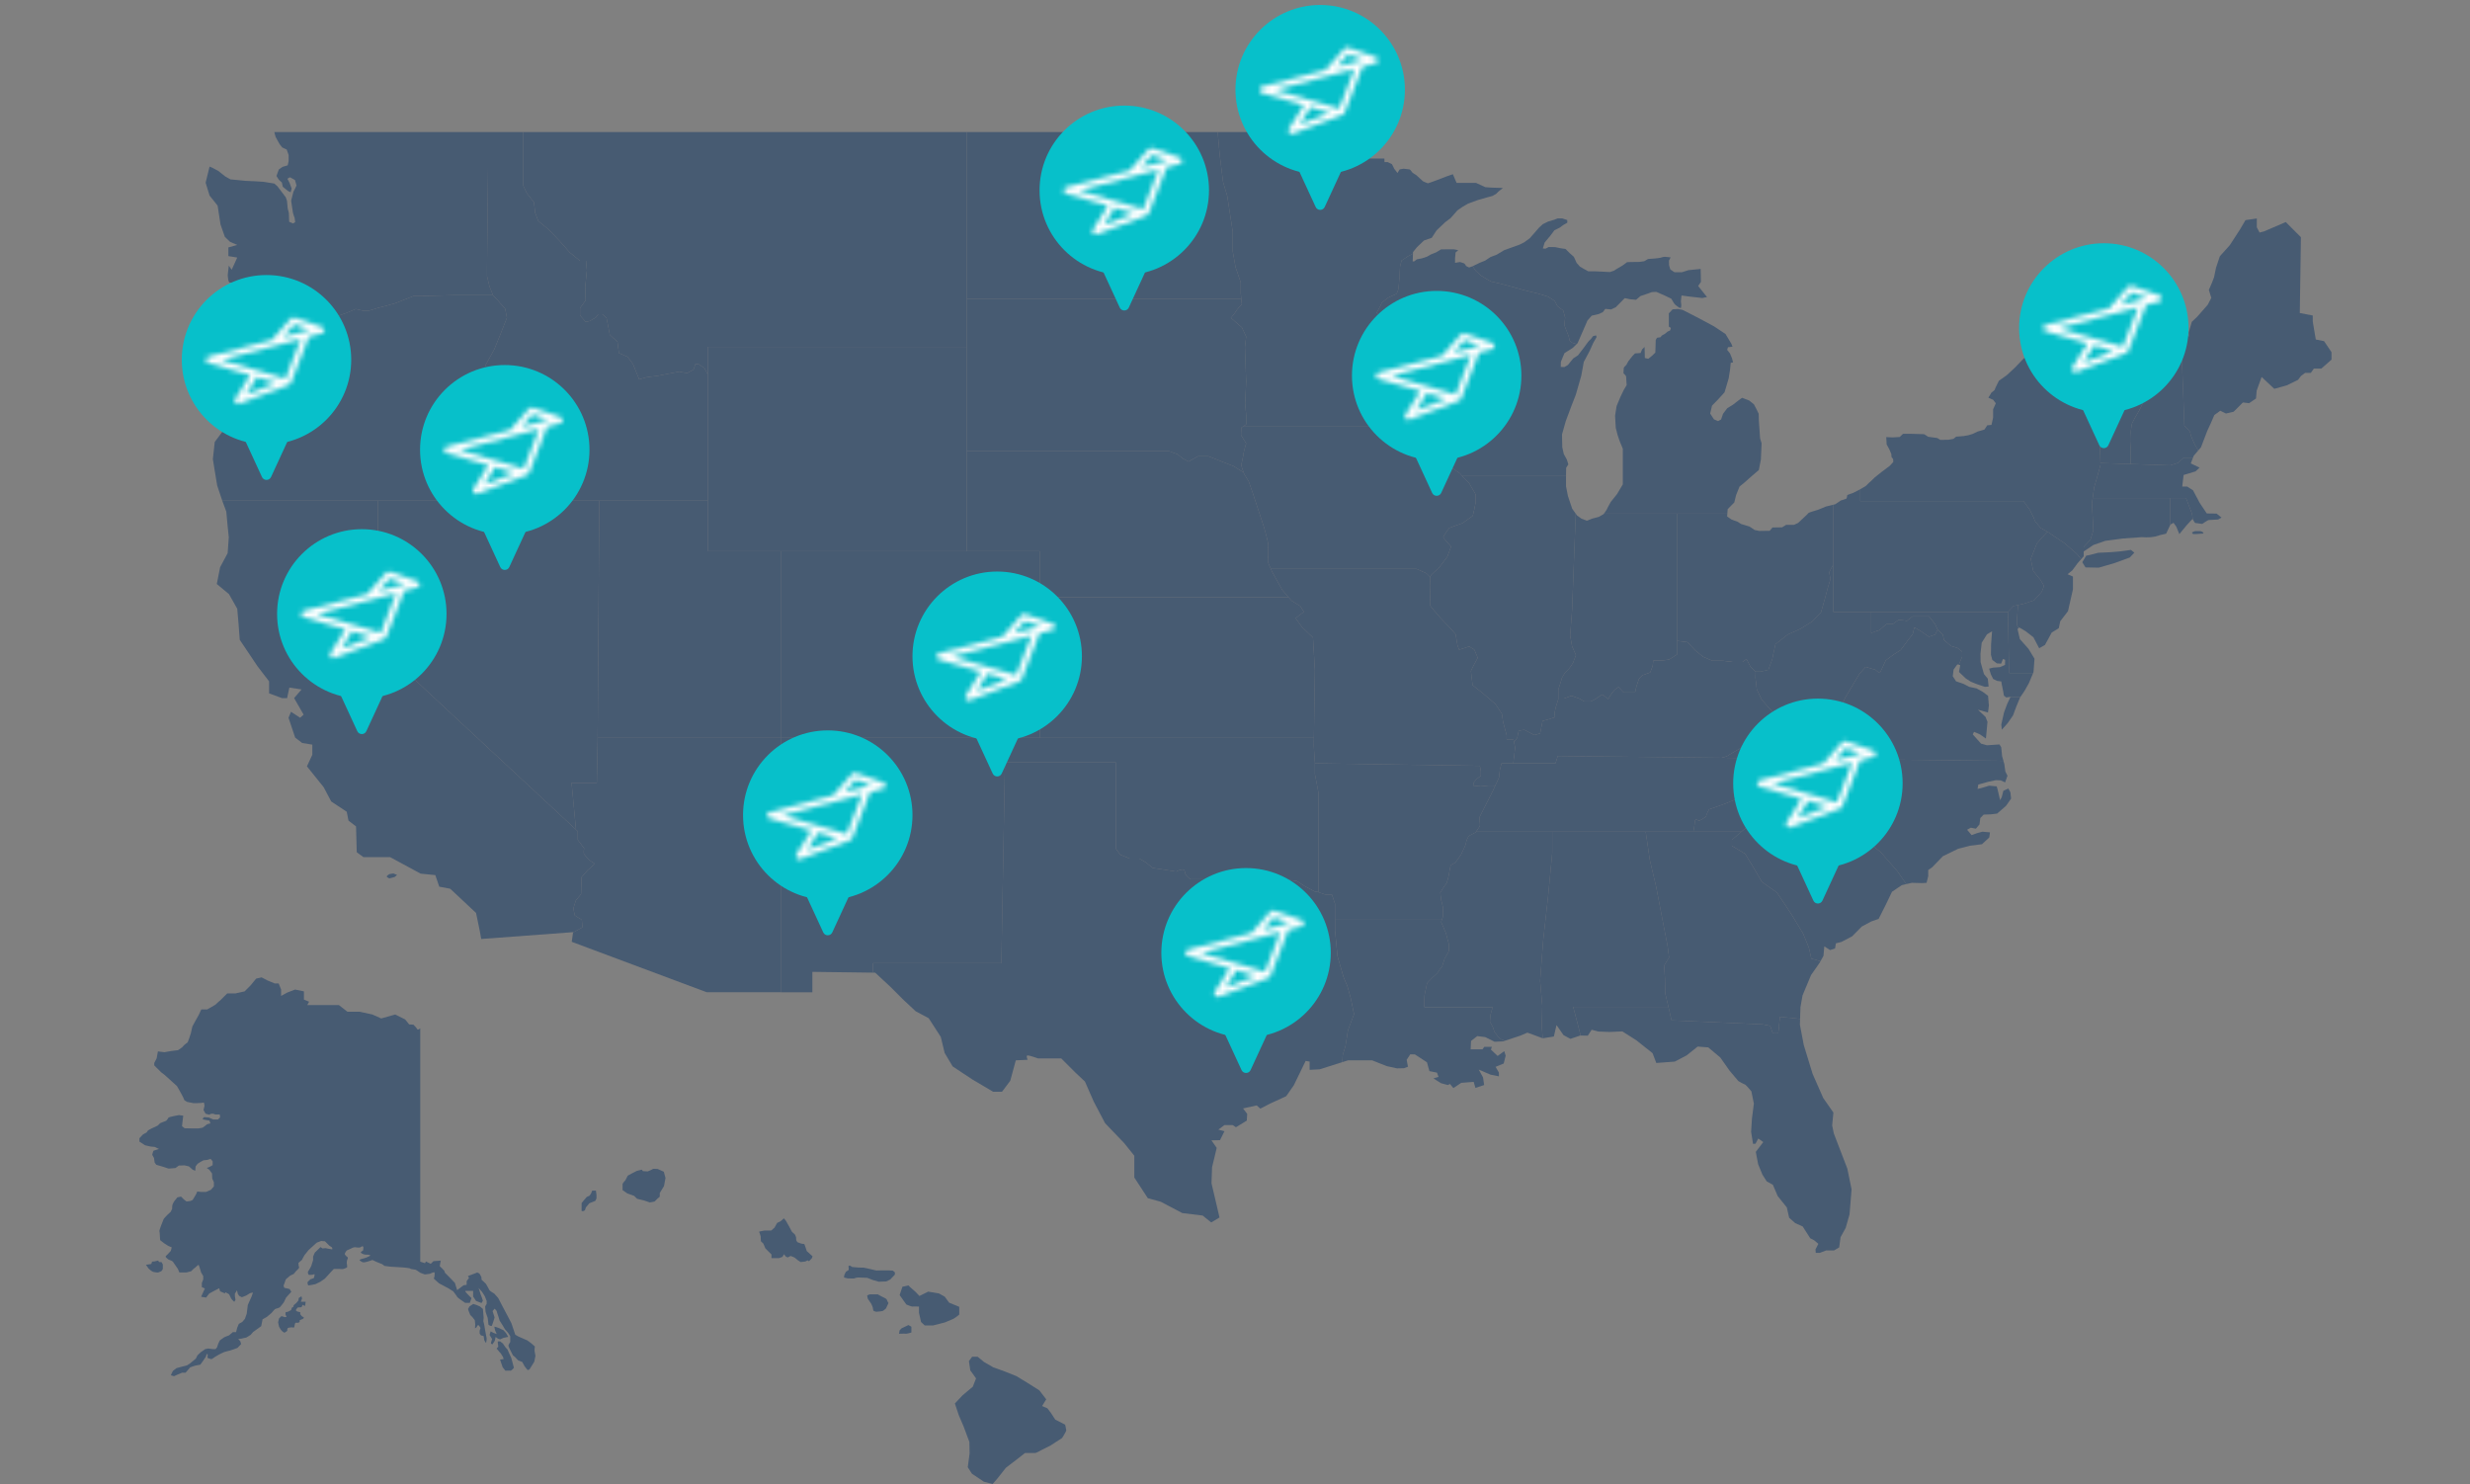 <svg width="496" height="298" viewBox="0 0 496 298" fill="none" xmlns="http://www.w3.org/2000/svg">
<rect x="0" y="0" width="496" height="298" fill="#808080" stroke="none"/>
<g opacity="0.5">
<path d="M99.002 59.273H91.031L84.845 59.439H83.059L79.365 60.892L77.121 61.517L75.837 61.849L74.09 62.388H72.886L71.433 62.057L69.567 62.843L67.862 63.426L66.743 62.886L65.166 62.47L62.964 62.512L61.178 63.052L59.227 64.174H57.816L56.154 63.3L55.159 61.765V60.188L54.577 58.899L53.166 57.364L51.507 57.531L50.509 57.488L49.855 57.4L50.134 56.74H46.151C45.777 56.74 45.735 55.205 45.735 55.205L45.942 53.339L46.524 54.167L47.643 51.719L45.861 51.427V49.683L47.643 49.186L46.193 48.564L45.156 47.566L44.281 45.075L43.702 41.299L42.083 39.264L41.292 36.691L42.083 33.452L42.746 33.741L43.868 34.343L45.157 35.38L46.276 36.024L47.667 36.151L49.349 36.318L51.197 36.399L52.878 36.503L55.08 36.857L55.701 37.397L56.696 38.705L57.383 39.619L57.633 40.344L57.776 41.879L58.008 42.773L58.069 44.536L58.836 44.868L59.272 44.62L59.168 43.768C59.168 43.768 58.836 42.855 58.836 42.773C58.836 42.692 58.585 41.131 58.585 41.131L58.462 40.302L58.917 38.516C58.917 38.516 59.541 37.332 59.541 37.251C59.541 37.169 59.23 36.151 59.23 36.151C59.23 36.151 58.358 35.651 58.277 35.611C58.192 35.569 57.714 35.9 57.714 35.9L58.15 36.729L58.566 37.871L58.358 38.6L57.861 38.372L56.781 37.497L56.615 36.668L55.99 36.086L55.516 35.341L55.99 34.031L56.719 33.514L57.776 33.202L57.965 32.35V31.127L57.572 30.028L56.678 29.612L56.138 28.925L55.352 27.514L55.082 26.519H98.01V33.495L97.801 53.463V55.457L98.299 57.532L99.005 59.275L99.002 59.273Z" fill="#0E3564"/>
<path d="M101.799 63.801L100.719 66.538L99.252 70.165L97.506 73.32L96.511 76.946L96.842 77.502L98.228 78.165L98.917 78.773L98.641 80.461L98.282 82.123L98.062 86.217V100.542H44.633L44.617 100.501L43.618 97.511L43.079 94.272L42.747 92.197L43.121 88.751L44.948 86.302L45.716 83.521L46.276 77.209L46.692 69.404V65.585L46.939 59.898L46.607 57.82H49.68L49.856 57.4L50.51 57.488L51.508 57.531L53.167 57.364L54.578 58.899L55.16 60.188V61.765L56.155 63.3L57.817 64.174H59.228L61.179 63.052L62.965 62.512L65.167 62.47L66.744 62.886L67.863 63.426L69.567 62.845L71.434 62.057L72.887 62.389H74.091L75.838 61.849L77.122 61.517L79.366 60.893L83.06 59.439H84.845L91.03 59.273H98.949L99.805 60.119L100.442 60.893L101.437 61.946L101.799 63.801Z" fill="#0E3564"/>
<path d="M142.151 75.215V100.542H98.062V86.217L98.282 82.123L98.641 80.461L98.917 78.773L98.228 78.165L96.842 77.502L96.511 76.946L97.506 73.32L99.252 70.165L100.719 66.538L101.799 63.801L101.437 61.946L100.442 60.893L99.805 60.119L98.949 59.273H99.002L98.296 57.531L97.798 55.456V53.461L98.007 33.494V26.518H105.063V37.269L105.811 38.809L107.223 40.632L107.47 42.749L108.095 44.369L110.17 46.074L112.452 48.48L114.404 50.682L116.479 52.383H117.685L117.851 54.291L117.519 57.653L117.601 60.31L116.479 61.849V63.342L117.601 64.629L118.43 64.463L119.637 63.758L120.134 63.094H120.963L121.792 63.843L122.209 65.918L122.459 67.244L123.994 68.617L124.284 70.9L126.029 71.648L127.109 73.098L128.352 76.171L129.848 75.755L132.089 75.465L134.375 75.01L136.408 74.636L137.985 74.925L139.272 74.22L139.646 73.098H140.228L141.432 73.888L142.151 75.215Z" fill="#0E3564"/>
<path d="M194.128 26.518V69.655H142.151V75.215L141.432 73.888L140.228 73.098H139.646L139.272 74.22L137.985 74.925L136.408 74.636L134.375 75.01L132.089 75.465L129.848 75.755L128.352 76.171L127.109 73.098L126.029 71.648L124.284 70.9L123.994 68.617L122.459 67.244L122.209 65.918L121.792 63.843L120.963 63.094H120.134L119.637 63.758L118.43 64.463L117.601 64.629L116.479 63.342V61.849L117.601 60.31L117.519 57.653L117.851 54.291L117.685 52.383H116.479L114.404 50.682L112.452 48.48L110.17 46.074L108.095 44.369L107.47 42.749L107.223 40.632L105.811 38.809L105.063 37.269V26.518H194.128Z" fill="#0E3564"/>
<path d="M249.265 60.035H194.128V26.518H244.517L244.946 31.25L245.61 36.564L246.438 39.331L247.547 46.529V50.46L248.1 53.615L249.151 56.714V58.873L249.265 60.035Z" fill="#0E3564"/>
<path d="M301.786 37.748L300.915 38.455L300.437 38.932L299.691 39.349L298.55 39.657L296.68 40.197L294.814 40.883L293.672 41.547L292.674 42.234L291.305 43.788L290.206 44.62L288.482 46.259L287.507 47.755L285.949 48.295L284.538 49.641L283.747 50.617L283.737 50.928V50.931L282.697 51.484L281.452 52.313C281.452 52.313 281.145 53.474 281.145 53.559C281.145 53.644 281.008 55.91 281.008 55.995C281.008 56.079 280.842 57.933 280.788 58.154C280.733 58.376 280.511 58.954 280.372 59.038C280.235 59.12 278.769 59.731 278.628 59.867C278.488 60.007 277.438 60.755 277.412 60.947C277.382 61.143 276.443 62.8 276.443 62.8C276.443 62.8 277.162 63.603 277.188 63.714C277.217 63.825 277.936 64.934 277.992 65.015C278.047 65.1 278.187 66.426 278.187 66.426L277.15 68.739L277.359 71.605L277.856 73.182L280.802 74.47L282.919 76.336L284.288 78.785L286.448 80.196L287.943 81.734L288.441 83.559L289.023 85.51L289.039 85.552H249.754L250.245 85.221V83.355L250.04 81.029L250.245 76.668L249.997 69.653L250.245 67.575L249.374 65.749L247.175 63.841C247.175 63.841 248.128 62.719 248.213 62.469C248.294 62.221 249.374 61.1 249.374 61.1L249.266 60.033L249.152 58.872V56.713L248.102 53.614L247.549 50.459V46.528L246.44 39.331L245.611 36.563L244.947 31.249L244.518 26.517H258.883L259.589 27.389H260.419L261.665 27.72L262.66 28.217L263.492 28.924L264.406 29.63L266.396 30.088L267.684 30.445L268.403 30.628L269.623 31.07L269.858 31.597C269.858 31.597 270.856 31.721 270.895 31.721C270.938 31.721 272.71 31.223 272.71 31.223L273.608 31.151L274.203 31.373L274.508 31.652L275.146 31.831H277.995L278.024 32.55H278.662L279.517 32.967L279.988 33.906L280.626 34.738L281.068 34.016L281.843 33.879C281.843 33.879 282.952 34.016 283.063 34.016C283.173 34.016 283.642 34.68 283.642 34.68L284.419 35.18L285.746 36.397C285.746 36.397 286.659 36.813 286.744 36.813C286.829 36.813 288.598 36.149 288.598 36.149L290.396 35.456L291.752 34.985L292.5 36.728H296.403L298.256 37.587L299.392 37.671L301.791 37.746L301.786 37.748Z" fill="#0E3564"/>
<path d="M201.895 148.159L201.808 153.087L201.089 193.413H175.309V195.315L163.131 195.156V199.254H156.877V148.159H201.895Z" fill="#0E3564"/>
<path d="M156.877 148.159V199.252H141.93L114.808 189.122L115.075 187.252L115.914 186.797L116.964 186.189C116.964 186.189 116.853 184.969 116.853 184.804C116.853 184.639 116.19 184.306 116.19 184.306L115.416 183.809L115.14 182.424L115.638 180.82L116.688 179.545L116.744 177.555L116.799 176.115L117.964 174.785L119.456 173.459L118.295 172.684C118.295 172.684 117.466 171.797 117.297 171.52C117.13 171.244 117.297 170.358 117.297 170.358L116.025 168.641V166.924L115.664 166.589L114.78 157.21H119.843L120.012 148.741L120.016 148.159H156.879H156.877Z" fill="#0E3564"/>
<path d="M156.877 110.685V148.159H120.014L120.342 100.542H142.151V110.685H156.877Z" fill="#0E3564"/>
<path d="M271.902 203.627L270.682 206.892L270.184 210.047L269.631 211.875L269.55 213.283L265.01 214.723L262.988 214.834V213.175L262.187 213.035L259.807 217.933L258.285 220.122L255.101 221.582L253.088 222.62L252.36 221.975L249.621 222.577L250.45 223.676L250.368 225.026L248.186 226.355L247.545 225.92H245.883L244.657 226.833L245.883 227.165L244.989 228.95L243.268 228.989L244.325 230.505L243.392 234.401L243.282 237.611L244.888 244.477L243.226 245.475L241.509 244.09L237.414 243.592L233.095 241.322L230.494 240.603L227.781 236.45V232.076L225.733 229.529L221.914 225.546L219.644 221.227L217.871 217.188L215.878 215.306L213.11 212.538H208.463C208.463 212.538 206.745 211.929 206.359 211.929C205.972 211.929 206.359 212.814 206.359 212.814L203.979 212.924L202.87 217.022L201.211 219.234H199.438L195.23 216.743L191.301 214.141L189.694 211.429L188.921 208.219L186.485 204.456L183.884 203.071L181.448 200.8L178.846 198.199L175.747 195.32L175.305 195.314V193.412H201.085L201.804 153.085H224.074V170.413L224.958 171.629L226.841 172.407H228.775L230.105 173.182L231.487 174.288L236.192 175.01C236.192 175.01 237.854 174.122 237.91 175.01C237.965 175.894 239.071 176.558 239.071 176.558H242.782C242.782 176.558 243.721 177.14 243.917 177.14C244.113 177.14 245.439 176.974 245.439 176.974C245.439 176.974 246.656 176.919 246.795 176.974C246.931 177.029 248.398 177.276 248.398 177.276C248.398 177.276 249.256 177.527 249.311 177.692C249.367 177.858 250.06 178.219 250.06 178.219L251.166 178.385C251.166 178.385 252.912 177.442 253.048 177.442C253.184 177.442 255.595 176.778 255.595 176.778L257.754 176.752H259.165C259.25 176.752 260.382 176.889 260.382 176.889L261.907 177.887L264.008 179.023L264.756 179.117V179.16L266.197 179.657H267.468L268.076 181.484V186.743L268.577 192.002L269.793 196.21L270.567 198.035L271.234 200.415L271.897 203.628L271.902 203.627Z" fill="#0E3564"/>
<path d="M301.958 213.562L300.326 214.226L300.993 215.387V216.136L299.331 215.804L296.949 214.78L297.808 216.357L298.029 217.879L296.286 218.461L295.925 217.245L293.434 217.437L291.857 218.491L291.164 217.659L290.751 217.88L289.395 217.523L287.844 216.554L288.869 216.249L288.563 215.39L287.041 215.088L286.544 213.316L284.138 211.738L283.195 211.712L282.476 212.818L282.727 214.2L281.923 214.505L280.538 214.534L278.489 214.089L275.556 212.928H270.684L269.552 213.285L269.634 211.877L270.187 210.049L270.684 206.895L271.904 203.629L271.24 200.416L270.573 198.036L269.8 196.211L268.583 192.003L268.083 186.744V184.529H289.599L289.397 185.137L290.349 187.352L290.944 189.567V190.952C290.944 191.118 290.116 192.445 290.116 192.445L289.618 193.996C289.618 193.996 288.786 195.102 288.731 195.268C288.675 195.434 287.68 196.266 287.68 196.266L286.574 197.428C286.574 197.428 286.129 199.421 286.074 199.753C286.018 200.085 286.018 201.747 286.018 201.747V202.244H299.749C299.749 202.244 299.303 203.685 299.303 203.795C299.303 203.906 299.193 205.177 299.193 205.177L299.804 206.286L300.106 207.226L300.855 208.195L301.463 208.718L302.217 208.985L301.85 209.108L300.135 209.19L298.227 208.25L296.646 208.055L295.4 209.024L295.319 210.712H297.7L298.057 210.214H299.583L299.387 210.767L300.743 212.042L302.072 211.073L302.349 211.987L301.959 213.564L301.958 213.562Z" fill="#0E3564"/>
<path d="M311.701 167.009V171.298L310.872 179.987L309.877 188.901L309.266 196.983L309.708 201.965L309.597 206.004L309.786 208.491L308.02 207.831L306.719 207.36L305.281 207.971L302.215 208.982L301.461 208.716L300.853 208.193L300.104 207.224L299.802 206.284L299.191 205.175C299.191 205.175 299.301 203.903 299.301 203.793C299.301 203.684 299.747 202.242 299.747 202.242H286.016V201.745C286.016 201.745 286.016 200.083 286.072 199.751C286.127 199.42 286.572 197.426 286.572 197.426L287.678 196.264C287.678 196.264 288.673 195.432 288.729 195.266C288.784 195.1 289.616 193.994 289.616 193.994L290.114 192.443C290.114 192.443 290.942 191.116 290.942 190.95V189.565L290.347 187.35L289.394 185.135L289.596 184.527L289.727 184.14C289.727 184.14 289.782 182.589 289.782 182.367C289.782 182.146 289.396 180.709 289.396 180.709L289.229 179.268C289.229 179.268 290.114 177.72 290.348 177.554C290.586 177.385 290.999 175.561 290.999 175.339C290.999 175.118 291.22 174.23 291.276 173.899C291.331 173.567 292.163 173.346 292.274 173.18C292.385 173.013 293.38 171.628 293.38 171.628L294.21 169.859C294.21 169.859 294.435 169.247 294.435 169.027C294.435 168.806 294.932 167.866 294.932 167.866L296.314 167.146C296.314 167.146 296.353 167.094 296.412 167.006H311.703L311.701 167.009Z" fill="#0E3564"/>
<path d="M335.034 202.187H315.909L316.738 205.341L317.408 207.946L317.32 207.943L315.356 208.607L313.971 207.861L312.56 205.839L312.033 208.138L309.792 208.496L309.786 208.492L309.597 206.005L309.708 201.966L309.266 196.984L309.877 188.902L310.872 179.988L311.701 171.299V167.01H330.469L331.298 172.684L332.57 178.054L334.176 186.412L334.84 189.788L335.171 192.279C335.171 192.279 334.176 193.774 334.176 193.996C334.176 194.218 334.342 196.542 334.342 196.542L334.398 199.475L335.036 202.188L335.034 202.187Z" fill="#0E3564"/>
<path d="M371.816 238.831L371.403 243.868L370.627 246.581L369.602 248.434L369.326 250.483L368.302 251.091H366.725L365.423 251.588H364.623L364.567 250.899L365.146 249.764L364.317 249.07L363.515 248.654L361.993 246.274L360.497 245.611L359.28 244.531L358.809 242.456L356.984 240.186L356.015 237.915L354.769 237.222L353.911 235.867L353.053 233.792L352.581 231.301L354.077 229.337L353.082 228.618L352.526 229.668L352.028 229.694L351.642 227.288L351.808 224.631L352.195 221.614L351.697 219.152C351.697 219.152 350.536 217.767 350.396 217.767C350.256 217.767 349.069 217.077 349.069 217.077L347.297 214.973L345.443 212.342L343.034 210.323L340.904 210.157L338.689 211.929L336.309 213.175L332.601 213.451L331.853 211.484L328.614 208.912L325.79 207.113L323.244 207.224L320.974 207.139L319.618 206.781L318.845 207.972L317.411 207.946L316.74 205.341L315.912 202.187H335.037L335.671 204.899L354.049 205.702L355.489 206.004L355.987 207.5H357.096L357.427 204.179L361.476 204.605L361.44 205.782L362.213 209.85L363.986 215.636L366.116 220.478L368.165 223.415L367.914 225.987L368.245 227.594L369.771 231.577L370.958 234.65L371.816 238.829V238.831Z" fill="#0E3564"/>
<path d="M365.572 193.016L365.367 193.383L363.679 195.793L361.965 199.887L361.549 202.241L361.474 204.605L357.425 204.179L357.094 207.5H355.985L355.487 206.004L354.047 205.702L335.669 204.899L335.035 202.186L334.397 199.474L334.341 196.541C334.341 196.541 334.175 194.215 334.175 193.995C334.175 193.774 335.17 192.277 335.17 192.277L334.839 189.787L334.175 186.41L332.569 178.053L331.297 172.683L330.468 167.008H349.7L347.792 168.641V169.861L350.449 171.464L352.166 174.287L353.825 177.111L356.817 179.215L359.805 183.699L362.075 187.462L363.237 190.285L363.734 192.5L365.572 193.017V193.016Z" fill="#0E3564"/>
<path d="M403.853 160.355L402.838 161.808L401.052 163.366L399.826 163.522L398.333 163.578L397.666 164.268L397.5 165.543L396.781 166.401L395.757 166.206L395.008 166.622L395.922 167.701L397.057 167.285L398.107 167.009L399.603 167.146L399.463 168.171L397.997 169.526L395.561 169.832L393.21 170.44L390.137 171.936L388.007 174.151L387.204 174.704V175.95L386.873 177.276L385.989 177.331L383.911 177.276L382.805 177.533L381.006 174.955L377.685 171.133L374.973 168.973L372.202 168.587L368.274 168.421C368.274 168.421 366.225 167.868 366.059 167.812C365.893 167.757 364.898 165.819 364.898 165.819L362.019 165.1H358.695L354.932 164.824L350.835 166.04L349.699 167.009H340.043C340.197 166.141 340.372 165.111 340.372 164.824C340.372 164.297 341.204 164.824 341.204 164.824C341.204 164.824 342.615 164.101 342.615 163.855C342.615 163.608 343.194 162.525 343.194 162.525L346.267 161.445L349.506 160.119C349.506 160.119 350.42 159.206 350.42 158.955C350.42 158.704 351.126 157.875 351.126 157.875H353.077L353.489 156.965H355.483L356.979 155.719L359.385 153.725L359.703 152.324L402.303 152.782C402.394 153.117 402.479 153.417 402.488 153.446C402.511 153.508 402.697 154.948 402.697 154.948L403.123 155.767L402.645 157.107L401.764 156.704L400.788 156.662L399.201 157.003L397.26 157.542L397.113 158.423L397.933 158.228L399.438 157.77L400.954 157.906L401.129 158.498L401.64 160.687L401.971 160.066L402.293 158.797L403.298 158.342L403.704 159.09L403.847 160.356L403.853 160.355Z" fill="#0E3564"/>
<path d="M264.761 159.174V179.116L264.012 179.022L261.912 177.886L260.386 176.888C260.386 176.888 259.255 176.751 259.17 176.751H257.759L255.599 176.777C255.599 176.777 253.193 177.441 253.053 177.441C252.913 177.441 251.17 178.384 251.17 178.384L250.065 178.218C250.065 178.218 249.371 177.857 249.316 177.691C249.261 177.525 248.403 177.275 248.403 177.275C248.403 177.275 246.936 177.027 246.799 176.973C246.659 176.917 245.443 176.973 245.443 176.973C245.443 176.973 244.114 177.139 243.922 177.139C243.729 177.139 242.786 176.557 242.786 176.557H239.076C239.076 176.557 237.97 175.893 237.914 175.009C237.859 174.121 236.197 175.009 236.197 175.009L231.491 174.286L230.11 173.181L228.78 172.406H226.845L224.963 171.628L224.078 170.412V153.084H201.809L201.897 148.157H263.846L263.823 149.764L264.044 153.14V155.41L264.763 159.173L264.761 159.174Z" fill="#0E3564"/>
<path d="M320.615 67.673L319.922 68.893L319.229 70.441L318.038 72.686L317.541 75.424L316.435 79.272L315.632 81.32L314.412 84.586L313.664 87.243L313.719 89.818L314.024 91.174L314.633 92.28L314.938 93.249L314.496 93.942L314.473 95.477H293.52C293.389 95.33 293.306 95.223 293.295 95.188C293.253 95.022 290.511 93.318 290.511 93.318L289.558 91.12V86.801L289.035 85.555L289.018 85.512L288.436 83.561L287.938 81.736L286.443 80.198L284.283 78.787L282.914 76.339L280.797 74.472L277.851 73.184L277.354 71.607L277.145 68.741L278.183 66.428C278.183 66.428 278.042 65.102 277.987 65.017C277.932 64.936 277.214 63.827 277.183 63.716C277.157 63.605 276.438 62.803 276.438 62.803C276.438 62.803 277.378 61.144 277.407 60.949C277.433 60.757 278.483 60.01 278.624 59.87C278.764 59.733 280.23 59.121 280.367 59.041C280.507 58.956 280.728 58.377 280.783 58.157C280.839 57.935 281.004 56.078 281.004 55.997C281.004 55.916 281.141 53.642 281.141 53.562C281.141 53.481 281.447 52.316 281.447 52.316L282.692 51.487L283.732 50.934L283.68 52.508L284.012 52.469L284.512 52.072L285.507 51.886L286.525 51.555L287.336 51.097L288.415 50.661L289.368 50.082C289.368 50.082 290.698 50.059 290.779 50.059H291.901C291.901 50.059 292.691 50.225 292.792 50.225C292.893 50.225 292.294 50.703 292.294 50.703L292.19 51.865V52.778C292.19 52.778 293.127 52.612 293.188 52.612C293.25 52.612 293.852 52.84 293.998 52.882C294.141 52.924 294.411 53.421 294.411 53.421L295.012 53.714L295.725 53.456L296.281 54.308C296.281 54.308 297.221 55.192 297.305 55.277C297.387 55.358 299.325 56.52 299.465 56.549C299.602 56.578 301.319 56.965 301.319 56.965L304.252 57.764L306.246 58.321L308.792 58.929L310.867 59.566L312.193 60.421L312.749 61.475L313.91 62.359L314.297 63.77L314.131 65.292L315.015 67.563L315.211 68.45L315.738 68.837L316.615 69.088L315.818 69.862L314.159 70.913L313.437 72.656L313.411 73.68L314.13 73.707L314.849 73.294L315.929 71.964L316.872 71.356L317.977 69.919L318.586 69.087C318.586 69.087 319.113 68.338 319.253 68.284C319.39 68.228 319.887 67.509 319.887 67.509L320.499 67.343L320.61 67.674L320.615 67.673Z" fill="#0E3564"/>
<path d="M296.329 99.297V100.874C296.329 100.874 295.828 103.531 295.704 103.613C295.581 103.698 293.672 105.066 293.672 105.066C293.672 105.066 291.139 105.938 291.015 106.022C290.888 106.104 289.808 107.766 289.808 107.889C289.808 108.011 291.385 109.758 291.385 109.758L290.64 111.79L288.812 114.2C288.812 114.2 287.192 115.446 287.192 115.859L286.403 115.113L284.452 114.239H255.206L254.689 113.065C254.689 113.065 254.63 109.966 254.685 109.52C254.741 109.078 253.856 105.979 253.856 105.979L251.642 99.224L250.757 96.678L249.87 95.241C249.87 95.241 249.818 95.097 249.746 94.893C249.567 94.399 249.261 93.531 249.261 93.414C249.261 93.248 249.704 91.421 249.704 91.144C249.704 90.867 250.243 89.039 250.243 89.039L249.206 87.381L249.261 85.885L249.752 85.553H289.038L289.561 86.799V91.118L290.514 93.317C290.514 93.317 293.256 95.022 293.298 95.187C293.308 95.222 293.393 95.33 293.523 95.476C293.991 96.006 295.042 97.053 295.042 97.053L296.33 99.297H296.329Z" fill="#0E3564"/>
<path d="M323.519 62.138L324.462 61.696L326.261 59.868L327.341 60.09L328.531 60.2L329.415 59.455L330.8 58.984C330.8 58.984 331.629 58.679 331.711 58.653C331.795 58.623 332.654 58.623 332.654 58.623L334.342 59.372L335.614 59.98L336.17 60.923L336.472 61.254L336.878 61.546L337.148 61.745L337.187 61.775L337.551 61.849L337.622 61.329L337.541 60.49L337.613 59.771L337.674 59.336L339.157 59.538L341.84 59.843L342.783 59.648L342.116 58.819L341.01 57.434L341.563 56.605L341.508 54.003L339.046 54.254L337.745 54.667H336.249L335.42 54.114L335.169 53.285L335.143 52.342L335.475 51.679C335.475 51.679 334.45 51.594 334.34 51.568C334.229 51.538 333.511 51.708 333.4 51.763C333.289 51.819 332.512 51.874 332.346 51.9C332.18 51.929 330.935 52.011 330.935 52.011L330.187 52.453L329.218 52.593L327.419 52.619L326.726 52.649L325.829 53.312L324.736 53.95L324.085 54.366L323.294 54.627L320.28 54.477H318.937L318.037 53.992L317.25 53.521L316.599 52.785L316.043 51.569L315.227 50.85L314.369 49.992L313.332 49.838L312.288 49.623L311 49.604L310.336 49.935L309.816 49.893L310.189 48.689L311.269 47.401L312.14 46.24L313.2 45.719L313.887 45.202L314.735 44.724L314.716 44.184L313.698 43.853H312.784L312.121 44.122L310.917 44.473L309.815 45.013L309.047 45.719L307.2 47.836L306.058 48.665L305.145 49.124L303.132 49.849L302.032 50.246L300.559 51.137L299.313 51.614L298.211 52.34L297.173 52.756L296.26 53.192L295.762 53.443L295.727 53.456L296.283 54.307C296.283 54.307 297.222 55.192 297.307 55.276C297.389 55.358 299.326 56.519 299.467 56.548C299.603 56.578 301.32 56.965 301.32 56.965L304.253 57.764L306.246 58.32L308.792 58.928L310.867 59.566L312.194 60.421L312.75 61.475L313.911 62.359L314.298 63.77L314.131 65.292L315.016 67.562L315.211 68.45L315.738 68.836L316.616 69.087L316.788 68.918L317.482 67.341L318.783 64.352L319.641 63.383L321.078 63.052L321.881 62.665L322.352 62.028L323.514 62.138H323.519Z" fill="#0E3564"/>
<path d="M353.745 89.014L353.605 92.254L353.192 94.384L351.89 95.49L350.202 96.986L349.315 97.705L348.622 99.422L348.264 100.889L346.935 102.244L346.866 103.158H322.085C322.248 102.926 322.723 102.248 322.745 102.133C322.772 101.993 323.465 100.778 323.465 100.778L324.71 99.227L325.875 97.263V90.095L325.319 88.766C325.319 88.766 324.821 87.41 324.821 87.329C324.821 87.247 324.464 85.944 324.464 85.944L324.324 83.482L324.629 81.544L325.404 79.691L326.097 78.25L326.65 77.337C326.65 77.337 326.539 75.734 326.539 75.593C326.539 75.453 326.012 74.956 326.012 74.956C326.012 74.956 326.067 73.99 326.067 73.879C326.067 73.768 326.594 73.268 326.594 73.268L326.981 72.549L327.784 71.524L328.31 70.971L329.446 70.886L329.748 70.167L330.245 69.67L330.301 71.885L330.994 72.051L331.742 71.443L332.406 70.805L332.49 68.246L332.754 67.817L333.461 67.719C333.461 67.719 333.666 67.455 333.666 67.414C333.666 67.375 334.277 67.069 334.277 67.069L334.873 66.585L335.383 66.35C335.383 66.35 335.536 65.892 335.523 65.849C335.507 65.81 335.12 65.589 335.12 65.589V62.915L335.882 62.116L336.936 62.044L337.134 62.083L337.498 62.155L337.862 62.227L339.188 62.89L341.433 64.052L344.256 65.573L346.497 67.069L347.661 69.007L347.909 69.616L346.996 69.726L346.829 70.253L347.382 70.943L347.798 71.941L348.019 72.77L347.547 72.855L347.411 74.211L347.135 75.98L346.306 78.777L345.004 80.214L343.785 81.46L343.424 83.041L344.172 84.202L345.004 84.563L345.613 84.231L345.999 83.096L346.858 81.961L347.963 81.294L348.988 80.495L349.818 79.883L351.229 80.41L352.198 81.184L352.725 82.183L353.167 83.096L353.196 84.478L353.444 88.049L353.749 89.018L353.745 89.014Z" fill="#0E3564"/>
<path d="M368.151 101.349V113.447L367.944 113.701L367.319 114.908L367.569 116.277L367.029 118.063L366.489 120.095L365.66 123.002L363.874 124.829C363.874 124.829 361.839 126.075 361.672 126.198C361.506 126.322 359.015 127.401 359.015 127.401L356.525 129.369L355.903 132.302L355.112 134.5L353.535 134.874H352.54L351.542 133.918L350.713 132.341L349.922 132.923H347.89L345.939 132.675H343.864L341.994 131.885L340.417 130.596L338.84 128.937L336.804 128.693V103.155H346.866L346.824 103.707L347.738 104.345L348.902 104.758L349.647 105.229L351.309 105.727L352.334 106.42L353.273 106.615L355.377 106.586L355.93 105.922L357.868 105.893L358.671 105.396H360.248L361.077 105.009L362.02 104.125C362.02 104.125 363.152 103.1 363.152 103.015C363.152 102.931 365.035 102.381 365.035 102.381L366.667 101.714L368.15 101.347L368.151 101.349Z" fill="#0E3564"/>
<path d="M468.189 70.717V72.213L466.144 74.012H464.648L464.04 74.87H462.904L462.076 75.478L461.464 76.281L459.194 77.387L456.703 78.08L454.157 75.7L453.162 78.442L453.025 80.019L451.64 80.959L450.394 80.822L448.541 82.675L446.989 83.035L445.854 82.479L444.664 83.337L443.918 85.055L443.251 86.492L441.979 89.816L441.433 90.454L440.72 89.247C440.72 89.247 439.846 87.422 439.846 86.963C439.846 86.505 438.6 85.595 438.642 85.471C438.678 85.363 438.096 71.058 437.91 66.553L438.935 66.829L439.536 67.638C439.536 67.638 439.514 66.829 439.514 66.764C439.514 66.699 440.138 64.627 440.138 64.627L441.218 63.609L443.335 61.197L444.054 59.812L443.557 58.209L444.165 56.823L444.607 55.662L444.994 53.78L445.77 51.454L447.764 49.239L449.809 46.084L450.918 44.202L453.189 43.871V45.643L453.742 46.694L454.626 46.472L459 44.59L462.044 47.633L461.822 62.857L464.424 63.357V64.574L465.032 68.171L466.694 68.502L468.187 70.717H468.189Z" fill="#0E3564"/>
<path d="M446.104 103.931L445.411 104.318C445.411 104.318 443.638 104.429 443.502 104.429C443.366 104.429 442.227 105.207 442.227 105.207C442.227 105.207 440.901 105.011 440.816 105.011C440.751 105.011 440.465 104.514 440.344 104.302L440.159 103.114L438.975 100.002H420.233L420.528 97.843L421.081 95.96L421.804 93.359L421.794 92.981L427.865 93.184L435.82 93.443L437.397 92.942L438.519 91.905H440.369L439.93 93.053L441.703 93.911L440.871 94.66L438.491 95.379L438.214 97.705H439.212L440.374 98.453L441.729 100.999L443.14 103.104L445.104 103.13L446.103 103.932L446.104 103.931Z" fill="#0E3564"/>
<path d="M440.344 104.302C440.312 104.243 440.292 104.207 440.292 104.207L439.821 104.679L439.046 105.537L437.635 107.251L437.023 105.759L436.471 104.984L435.833 105.341L435.82 105.371V100.001H438.974L440.158 103.113L440.344 104.301V104.302Z" fill="#0E3564"/>
<path d="M402.308 152.781L359.708 152.323L345.695 152.17C346.307 152.013 346.795 151.874 346.853 151.816C347.019 151.649 349.51 150.238 349.51 150.238L351.003 148.41L353.745 145.795L356.444 144.3L356.867 143.789L357.358 144.215L358.935 146.127L360.054 146.54L361.84 146.042C361.84 146.042 363.378 145.918 363.544 145.918C363.71 145.918 365.037 145.834 365.037 145.834L365.95 144.507H367.82C367.943 144.507 369.105 143.138 369.105 143.138L370.558 140.065L373.381 135.333L374.627 133.919L376.621 134.501C376.621 134.501 377.327 135.165 377.451 135.126C377.578 135.084 378.654 132.635 378.654 132.635L380.274 131.432L381.685 130.518L383.096 128.606L384.094 127.321L384.426 125.991L385.587 126.655L387.334 127.862L388.58 127.446L389.1 126.457L390.115 127.404L390.385 128.526L391.773 129.729L393.062 130.103L394.018 130.851V131.889L393.328 133.489L393.049 133.411L392.3 134.461L392.134 135.791L392.798 136.815L394.319 137.339L395.429 137.921L396.895 138.226L398.141 138.919L399.221 139.719L399.387 141.686L399.208 143.074L397.192 142.521L398.707 143.946L399.103 144.944L398.914 147.019L398.791 148.307L397.607 147.475L396.403 146.958L396.152 147.475L397.814 149.325L398.998 149.656L401.509 149.49L401.863 150.049L402.039 151.835C402.039 151.835 402.182 152.339 402.309 152.781H402.308Z" fill="#0E3564"/>
<path d="M403.729 139.938L403.065 141.349L402.428 143.067L401.876 145.502L401.986 146.528L403.147 145.226L404.227 143.675L404.92 141.822L405.667 140.023L405.713 139.958L403.729 139.938Z" fill="#0E3564"/>
<path d="M408.27 135.151L407.412 137.2L406.554 138.722L405.715 139.958L403.731 139.938L402.873 140.049L402.405 139.692C402.405 139.692 402.18 138.251 402.125 138.14C402.069 138.03 401.878 136.839 401.878 136.839L401.049 136.728L400.245 136.341L400.017 135.873L399.773 135.373L399.442 134.267L400.19 134.071L401.627 133.96L402.626 133.518L402.652 132.494L402.209 132.328L401.849 133.267L400.994 133.212L400.08 132.522L399.804 131.498L399.83 129.345L400.026 126.763L399.002 127.374L397.948 129.062L397.7 131.277L397.726 132.965L398.393 135.345L399.168 136.285L399.334 137.862L398.586 137.918L397.008 137.391L395.762 136.893L394.738 136.23L393.382 134.928L393.633 133.573L393.331 133.485L394.021 131.884V130.847L393.065 130.099L391.777 129.725L390.389 128.521L390.118 127.399L389.103 126.453L388.583 125.324L387.376 123.773H384.055L382.933 124.661L381.275 124.452L380.068 125.323H378.825L377.411 126.527L375.752 127.096V122.875H403.206L403.209 122.872L403.404 132.475V132.479L403.457 135.149H408.273L408.27 135.151Z" fill="#0E3564"/>
<path d="M408.546 132.273L408.35 134.96L408.269 135.151H403.453L403.401 132.481V132.478L403.206 122.875L404.311 121.701L405.235 121.492L405.059 123.997V125.604L405.362 126.101L405.14 126.322L405.612 128.341L407.355 130.309L408.546 132.273Z" fill="#0E3564"/>
<path d="M409.017 109.135L407.797 112.234L408.295 114.669L409.791 116.497L410.454 117.659L410.012 118.823L408.461 120.541L406.526 121.204L405.236 121.493L404.313 121.702L403.207 122.876L403.203 122.879H368.152V101.35L368.552 101.249L369.658 100.501C369.658 100.501 370.682 100.196 370.767 100.14C370.848 100.085 370.959 99.392 370.959 99.392L372.124 98.979L373.481 98.286C373.481 98.286 373.51 98.27 373.562 98.24V100.611H406.333L407.578 102.328L408.352 103.876C408.352 103.876 408.684 104.819 408.853 104.93C409.019 105.04 409.737 105.98 409.737 105.98L411.139 106.789L411.064 106.864L410.069 107.918L409.018 109.135H409.017Z" fill="#0E3564"/>
<path d="M435.821 100.002V105.372L434.98 107.171L433.65 107.473C433.65 107.473 432.57 108.055 430.079 107.863C429.913 107.856 426.261 108.138 426.261 108.138L422.746 108.607L420.366 109.439L418.541 110.662L418.427 110.74V109.853L419.812 108.305L420.365 106.478L420.088 101.053L420.234 100.002H435.821Z" fill="#0E3564"/>
<path d="M434.399 70.006L434.242 72.061L433.494 75.049C433.494 75.049 431.917 76.129 431.835 76.295C431.75 76.461 430.837 77.625 430.755 77.957C430.671 78.288 430.173 80.988 430.173 81.154C430.173 81.32 429.509 82.608 429.302 82.898C429.093 83.187 428.222 84.767 428.137 85.015C428.056 85.266 427.89 86.383 427.89 86.677C427.89 86.97 428.014 88.585 427.89 89.376C427.805 89.91 427.834 91.939 427.864 93.185L421.792 92.983L421.116 70.007H434.398L434.399 70.006Z" fill="#0E3564"/>
<path d="M441.434 90.455L440.514 91.531L440.37 91.905H438.52L437.398 92.942L435.821 93.443L427.866 93.183C427.837 91.938 427.808 89.908 427.892 89.375C428.016 88.585 427.892 86.966 427.892 86.676C427.892 86.386 428.058 85.264 428.14 85.014C428.225 84.766 429.096 83.185 429.304 82.896C429.513 82.608 430.176 81.319 430.176 81.153C430.176 80.987 430.673 78.287 430.758 77.956C430.839 77.625 431.753 76.46 431.838 76.294C431.919 76.128 433.496 75.048 433.496 75.048L434.245 72.06L434.401 70.004H434.765L435.675 68.096L436.258 66.974L437.318 67.12L437.858 66.538L437.913 66.554C438.099 71.058 438.681 85.365 438.645 85.472C438.603 85.596 439.849 86.509 439.849 86.965C439.849 87.42 440.723 89.248 440.723 89.248L441.436 90.455H441.434Z" fill="#0E3564"/>
<path d="M442.501 107.138L441.038 107.236H440.384L440.159 106.957C440.159 106.872 440.803 106.645 440.803 106.645H441.84L442.308 106.808L442.501 107.139V107.138Z" fill="#0E3564"/>
<path d="M115.636 180.82L115.138 182.424L115.414 183.809L116.188 184.306C116.188 184.306 116.851 184.638 116.851 184.804C116.851 184.97 116.962 186.189 116.962 186.189L115.912 186.797L115.073 187.252L115.083 187.184L96.633 188.553L96.344 186.936L95.596 183.323L90.406 178.464L88.207 178.052L87.416 175.726L84.47 175.434L78.327 172.113H72.971L71.64 171.137L71.497 165.947L69.981 164.786L69.627 163L66.515 160.945L65 158.079L61.637 153.887L62.716 151.561V149.526L60.681 149.194L59.27 148.115L57.94 144.131L58.441 142.928L60.265 144.131L60.971 143.507L59.062 140.186L60.558 138.442L58.106 138.069L57.651 140.186H56.614L54.038 139.23V136.824L51.716 133.793L48.145 128.479L47.894 125.158L47.643 122.251L45.984 119.305L43.536 117.27L44.2 113.907L45.715 111.083L45.942 107.886L45.715 105.688L45.444 102.738L44.632 100.54H75.891V129.613L115.661 166.586L116.021 166.92V168.638L117.293 170.355C117.293 170.355 117.127 171.239 117.293 171.516C117.463 171.792 118.292 172.681 118.292 172.681L119.453 173.455L117.96 174.782L116.796 176.111L116.741 177.552L116.685 179.542L115.635 180.817L115.636 180.82Z" fill="#0E3564"/>
<path d="M78.2 175.519C78.2 175.519 77.66 175.851 77.66 175.997C77.66 176.144 78.181 176.391 78.181 176.391L79.26 176.102L79.739 175.686L78.99 175.397L78.2 175.521V175.519Z" fill="#0E3564"/>
<path d="M120.341 100.542L120.013 148.159L120.01 148.741L119.841 157.21H114.778L115.662 166.589L75.892 129.616V100.542H120.341Z" fill="#0E3564"/>
<path d="M208.8 110.686H156.877V148.159H208.8V110.686Z" fill="#0E3564"/>
<path d="M264.042 134.598L263.844 148.159H208.798V119.928H258.761L259.391 120.65L261.108 121.701L261.827 122.862L260.165 124.136L261.44 125.909L263.655 128.01L264.042 134.598Z" fill="#0E3564"/>
<path d="M194.13 69.654H142.151V110.687H194.13V69.654Z" fill="#0E3564"/>
<path d="M250.244 76.669L250.038 81.03L250.244 83.356V85.222L249.262 85.886L249.206 87.382L250.244 89.041C250.244 89.041 249.704 90.869 249.704 91.145C249.704 91.421 249.262 93.249 249.262 93.415C249.262 93.532 249.568 94.4 249.746 94.895L247.714 93.609L245.388 92.696L242.646 91.616H240.571L238.663 92.696L237.583 92.114L236.419 91.2L234.595 90.536H194.128V60.035H249.265L249.372 61.101C249.372 61.101 248.293 62.224 248.211 62.47C248.126 62.721 247.174 63.842 247.174 63.842L249.372 65.751L250.244 67.576L249.996 69.654L250.244 76.669Z" fill="#0E3564"/>
<path d="M208.799 119.928V110.686H194.128V90.536H234.595L236.419 91.2L237.583 92.113L238.663 92.696L240.571 91.616H242.646L245.388 92.696L247.714 93.609L249.746 94.894C249.818 95.1 249.87 95.242 249.87 95.242L250.757 96.679L251.642 99.225L253.857 105.98C253.857 105.98 254.741 109.079 254.685 109.521C254.63 109.966 254.689 113.066 254.689 113.066L255.206 114.24L255.465 114.835L257.508 118.491L258.76 119.928H208.798H208.799Z" fill="#0E3564"/>
<path d="M359.71 152.322L359.391 153.723L356.985 155.716L355.489 156.962H353.496L353.083 157.873H351.132C351.132 157.873 350.426 158.705 350.426 158.953C350.426 159.2 349.513 160.117 349.513 160.117L346.273 161.443L343.2 162.523C343.2 162.523 342.621 163.603 342.621 163.853C342.621 164.103 341.21 164.822 341.21 164.822C341.21 164.822 340.378 164.295 340.378 164.822C340.378 165.107 340.202 166.138 340.05 167.007H296.414C296.648 166.683 297.204 165.882 297.204 165.706C297.204 165.484 297.093 164.099 297.093 164.099L299.734 158.912L300.27 157.748L301.022 156.128L301.188 154.593L301.52 153.264H312.368L312.814 151.813L345.699 152.168L359.712 152.321L359.71 152.322Z" fill="#0E3564"/>
<path d="M299.731 158.914L297.09 164.101C297.09 164.101 297.201 165.486 297.201 165.708C297.201 165.884 296.645 166.684 296.411 167.009C296.353 167.097 296.313 167.15 296.313 167.15L294.932 167.869C294.932 167.869 294.434 168.808 294.434 169.03C294.434 169.252 294.209 169.862 294.209 169.862L293.379 171.632C293.379 171.632 292.384 173.017 292.274 173.183C292.163 173.349 291.331 173.57 291.275 173.902C291.22 174.233 290.998 175.122 290.998 175.342C290.998 175.563 290.585 177.388 290.348 177.557C290.113 177.723 289.229 179.271 289.229 179.271L289.395 180.712C289.395 180.712 289.782 182.149 289.782 182.371C289.782 182.592 289.726 184.143 289.726 184.143L289.596 184.53H268.08V181.486L267.472 179.659H266.201L264.76 179.162V159.177L264.041 155.414V153.281L297.17 153.782L297.366 154.832V155.801L296.508 156.439L295.87 157.242V157.765L297.366 157.905L298.888 157.739L300.266 157.752L299.73 158.917L299.731 158.914Z" fill="#0E3564"/>
<path d="M304.258 150.111L303.885 153.266H301.516L301.185 154.595L301.019 156.13L300.267 157.75L298.889 157.737L297.367 157.903L295.871 157.763V157.239L296.509 156.437L297.367 155.799V154.83L297.171 153.779L264.042 153.279V153.142L263.821 149.766L263.844 148.159L264.043 134.598L263.656 128.01L261.441 125.909L260.166 124.136L261.828 122.861L261.109 121.699L259.391 120.649L258.76 119.927L257.508 118.489L255.466 114.834L255.206 114.239H284.452L286.403 115.113L287.193 115.858C287.193 116.274 287.235 117.644 287.235 117.809C287.235 117.974 287.15 121.173 287.15 121.465C287.15 121.757 288.894 123.582 288.936 123.706C288.979 123.83 291.138 126.031 291.138 126.031L292.299 127.358L292.673 129.56L293.004 130.473L295.04 129.81L296.077 130.473L296.741 132.093C296.741 132.093 295.372 134.626 295.372 134.75C295.372 134.874 295.704 137.573 295.704 137.573L297.573 139.053L300.312 141.391L301.6 143.342L301.847 145.047L302.553 147.619V148.533H303.925L304.029 149.033L304.257 150.11L304.258 150.111Z" fill="#0E3564"/>
<path d="M316.463 131.554L315.88 133.102C315.88 133.102 315.135 134.267 314.967 134.378C314.801 134.488 314.193 135.206 314.193 135.206C314.193 135.206 313.585 136.149 313.585 136.315C313.585 136.482 312.921 138.472 312.921 138.472V140.41L312.365 142.182L312.145 143.399C312.145 143.399 312.365 143.955 312.145 144.066C311.923 144.177 309.764 144.785 309.764 144.785L309.266 147.276L308.105 147.607L306.111 146.557C306.111 146.557 304.95 146.668 304.95 146.833C304.95 146.998 304.673 148.159 304.673 148.159L304.029 149.034L303.925 148.533H302.553V147.619L301.847 145.047L301.6 143.343L300.312 141.392L297.573 139.053L295.704 137.573C295.704 137.573 295.372 134.874 295.372 134.75C295.372 134.626 296.741 132.093 296.741 132.093L296.077 130.473L295.04 129.81L293.004 130.473L292.673 129.56L292.299 127.358L291.138 126.032C291.138 126.032 288.979 123.83 288.936 123.706C288.894 123.582 287.15 121.755 287.15 121.465C287.15 121.175 287.235 117.976 287.235 117.81C287.235 117.643 287.193 116.275 287.193 115.859C287.193 115.443 288.812 114.2 288.812 114.2L290.641 111.79L291.386 109.758C291.386 109.758 289.809 108.015 289.809 107.889C289.809 107.763 290.888 106.103 291.015 106.022C291.139 105.938 293.672 105.066 293.672 105.066C293.672 105.066 295.581 103.698 295.705 103.613C295.829 103.531 296.329 100.874 296.329 100.874V99.297L295.041 97.053C295.041 97.053 293.991 96.006 293.523 95.476H314.476L314.469 96.045V97.648L314.856 99.612L315.714 102.158L316.424 103.15L315.688 122.585L315.301 127.622L315.688 129.781L316.462 131.554H316.463Z" fill="#0E3564"/>
<path d="M336.805 103.157V131.388L335.172 132.438L333.79 132.634H332.655C332.655 132.634 332.073 132.605 332.017 132.634C331.962 132.66 331.906 133.547 331.877 133.714C331.851 133.88 331.354 135.04 331.354 135.04L329.802 135.593C329.802 135.593 329.083 136.286 329.083 136.396C329.083 136.505 328.641 137.725 328.641 137.725L328.336 139.052H326.039L325.015 137.946L324.185 138.554L323.437 139.549L322.939 140.381C322.939 140.381 321.804 139.438 321.719 139.468C321.638 139.494 320.364 140.381 320.364 140.381L319.45 140.849H318.124L317.07 140.241L315.548 139.714L314.056 140.27H312.92V138.468C312.92 138.468 313.584 136.478 313.584 136.312C313.584 136.146 314.192 135.203 314.192 135.203C314.192 135.203 314.801 134.484 314.966 134.374C315.135 134.263 315.879 133.099 315.879 133.099L316.462 131.551L315.688 129.778L315.302 127.619L315.688 122.581L316.424 103.147L316.683 103.511L317.568 104.148L318.647 104.564L319.701 104.148L321.058 103.791L322.027 103.235C322.027 103.235 322.046 103.205 322.085 103.153H336.805V103.157Z" fill="#0E3564"/>
<path d="M356.867 143.789L356.445 144.3L353.745 145.795L351.003 148.41L349.511 150.238C349.511 150.238 347.02 151.649 346.854 151.816C346.795 151.874 346.308 152.014 345.696 152.17L312.811 151.816L312.365 153.266H303.884L304.257 150.111L304.029 149.035L304.674 148.16C304.674 148.16 304.951 146.999 304.951 146.834C304.951 146.669 306.112 146.558 306.112 146.558L308.105 147.608L309.266 147.277L309.764 144.786C309.764 144.786 311.923 144.178 312.145 144.067C312.365 143.956 312.145 143.4 312.145 143.4L312.365 142.184L312.922 140.411V140.274H314.057L315.549 139.718L317.071 140.245L318.125 140.853H319.451L320.365 140.385C320.365 140.385 321.64 139.497 321.721 139.471C321.805 139.442 322.94 140.385 322.94 140.385L323.438 139.553L324.186 138.558L325.016 137.949L326.041 139.055H328.337L328.642 137.729C328.642 137.729 329.084 136.509 329.084 136.399C329.084 136.289 329.804 135.596 329.804 135.596L331.355 135.043C331.355 135.043 331.852 133.882 331.878 133.717C331.908 133.551 331.963 132.663 332.019 132.637C332.074 132.608 332.656 132.637 332.656 132.637H333.791L335.173 132.442L336.806 131.391V128.698L338.841 128.943L340.419 130.602L341.996 131.89L343.866 132.681H345.94L347.891 132.928H349.924L350.715 132.346L351.543 133.924L352.542 134.879H352.551L352.512 136.083L352.789 138.45L353.788 140.525L355.114 142.021L356.112 143.143L356.867 143.793V143.789Z" fill="#0E3564"/>
<path d="M389.098 126.455L388.578 127.444L387.332 127.86L385.585 126.653L384.424 125.989L384.092 127.319L383.094 128.604L381.683 130.516L380.272 131.429L378.652 132.633C378.652 132.633 377.576 135.081 377.449 135.124C377.325 135.163 376.619 134.499 376.619 134.499L374.625 133.917L373.379 135.331L370.556 140.063L369.103 143.136C369.103 143.136 367.941 144.505 367.818 144.505H365.948L365.035 145.831C365.035 145.831 363.708 145.916 363.542 145.916C363.376 145.916 361.838 146.04 361.838 146.04L360.052 146.537L358.933 146.124L357.356 144.213L356.865 143.787L356.11 143.136L355.111 142.014L353.785 140.518L352.787 138.443L352.51 136.076L352.549 134.873H353.534L355.111 134.499L355.902 132.3L356.524 129.367L359.014 127.4C359.014 127.4 361.505 126.32 361.671 126.197C361.838 126.073 363.873 124.828 363.873 124.828L365.659 123.001L366.488 120.094L367.028 118.061L367.568 116.276L367.318 114.907L367.943 113.7L368.15 113.446V122.877H375.748V127.098L377.406 126.529L378.821 125.325H380.063L381.27 124.454L382.929 124.663L384.051 123.775H387.372L388.579 125.326L389.099 126.455H389.098Z" fill="#0E3564"/>
<path d="M382.805 177.532L381.892 177.747L379.928 179.074L378.682 181.675L377.241 184.528L375.775 185.026L373.866 186.05L371.928 188.014L369.772 189.149L368.663 189.425L368.497 190.449L367.502 190.781L366.337 190.035L366.171 191.944L365.572 193.014L363.734 192.497L363.237 190.282L362.076 187.459L359.805 183.696L356.817 179.212L353.825 177.108L352.166 174.284L350.449 171.461L347.792 169.858V168.638L349.701 167.005L350.836 166.036L354.933 164.82L358.696 165.095H362.02L364.899 165.815C364.899 165.815 365.894 167.753 366.06 167.808C366.226 167.863 368.275 168.416 368.275 168.416L372.203 168.582L374.974 168.969L377.687 171.129L381.007 174.95L382.806 177.529L382.805 177.532Z" fill="#0E3564"/>
<path d="M427.908 110.424L425.722 110.727L423.729 110.892L421.347 111.003L419.52 111.475L418.941 111.576L418.144 112.896L418.788 113.937L421.429 113.995L424.668 113.052L427.686 111.946L428.6 110.977L427.908 110.424Z" fill="#0E3564"/>
<path d="M421.803 93.358L421.081 95.96L420.528 97.843L420.233 100.002L420.086 101.053L420.363 106.477L419.81 108.305L418.425 109.852V111.709L418.399 111.738L418.343 111.8L417.882 112.327L417.833 112.249V112.161L417.657 111.949L417.013 111.188L414.716 109.188L411.396 106.937L411.135 106.787L409.734 105.978C409.734 105.978 409.014 105.038 408.849 104.927C408.68 104.816 408.349 103.874 408.349 103.874L407.574 102.326L406.328 100.608H373.557V98.238C373.849 98.075 374.836 97.519 374.858 97.425C374.888 97.315 375.635 96.677 375.635 96.677L376.493 95.848L377.849 94.768L379.482 93.542L380.188 92.774L380.165 92.195L379.834 91.759L379.795 91.177L379.398 90.221L378.858 89.246L378.819 88.54L378.777 87.772L380 87.834L381.476 87.752L382.159 87.108H383.655L386.394 87.189L387.204 87.71L389.031 87.957L389.633 88.331L391.253 88.311L392.271 88.126L392.81 87.687L394.326 87.563L395.259 87.397L396.15 87.127L397.086 86.672L398.497 86.256L399.057 85.405L399.908 85.323L400.239 83.85V82.188L400.779 80.984L400.239 80.278L399.284 79.862L399.908 78.825C399.908 78.825 400.572 78.37 400.572 78.243C400.572 78.116 400.988 77.29 400.988 77.29L401.401 76.458L402.978 75.339L404.64 73.801L406.384 71.976L409.207 70.604L411.451 70.002H421.117L421.794 92.978L421.803 93.355V93.358Z" fill="#0E3564"/>
<path d="M416.135 114.537L415.186 115.307L416.266 115.778V118.351L415.271 122.725L413.72 124.744L413.416 126.155L412.005 127.015L410.65 129.506L409.485 130.169L408.324 127.954L406.747 126.738L405.472 125.99L405.362 126.101L405.059 125.604V123.997L405.235 121.492L406.526 121.203L408.461 120.539L410.012 118.823L410.454 117.659L409.79 116.497L408.295 114.669L407.797 112.234L409.017 109.134L410.067 107.918L411.062 106.864L411.137 106.79L411.397 106.939L414.718 109.19L417.014 111.19L417.657 111.951L417.833 112.162V112.25L417.882 112.328L417.225 113.069L416.135 114.537Z" fill="#0E3564"/>
<path d="M107.326 271.062C107.371 270.986 107.402 270.375 107.402 270.375L106.608 269.687L105.905 269.168L104.027 268.343L103.462 268.008C103.462 268.008 102.698 265.762 102.698 265.717C102.698 265.671 101.095 262.677 101.095 262.677L100.041 260.646L99.247 259.76C99.247 259.76 98.33 259.225 98.285 259.072C98.239 258.919 97.597 257.865 97.582 257.804C97.567 257.743 96.712 256.995 96.712 256.995C96.712 256.995 96.666 256.491 96.666 256.445C96.666 256.4 96.269 255.727 96.269 255.727L95.841 255.528L93.962 256.247L94.192 256.613L93.718 257.238L93.703 258.002L93.092 258.093L91.794 259.071L91.351 257.62L90.083 256.306L89.35 255.573C89.35 255.573 89.228 255.222 89.212 255.16C89.196 255.098 88.31 254.259 88.31 254.259L88.494 253.144L87.043 253.251L86.493 253.785L85.531 253.311L85.347 253.662L84.39 253.346V206.476L84.115 206.7L83.85 206.751L83.596 206.395L83.321 206.069L83.026 205.764L82.16 205.703L81.355 204.705L79.359 203.717L76.549 204.511L74.778 203.717L72.212 203.167H69.768L68.057 201.824H61.703L62.069 201.151L61.031 200.723V199.073L59.259 198.707L57.671 199.318L56.449 199.99V198.707L55.96 197.485H55.166L53.699 196.875L52.538 196.264L51.439 196.509L50.339 197.852L49.117 199.074L47.304 199.482H45.635L44.291 200.825C44.291 200.825 43.476 201.477 43.436 201.599C43.395 201.722 41.603 202.698 41.603 202.698H40.423L39.894 203.839L39.365 204.775L38.632 206.119C38.632 206.119 38.347 207.3 38.347 207.422C38.347 207.545 37.695 209.296 37.695 209.296C37.695 209.296 36.799 209.948 36.759 210.111C36.718 210.274 35.741 210.884 35.741 210.884L34.397 211.047L33.012 211.292L31.709 211.129L31.464 212.514L30.975 213.45V213.939L31.423 214.387L32.319 215.283L33.011 215.812L34.681 217.318L35.535 218.092L36.187 219.233L36.716 220.21L37.042 220.943L37.571 221.269L38.834 221.514H39.648L40.422 221.472L40.951 221.391L41.072 222.043L40.869 222.898L41.277 223.631L42.01 223.834L42.336 223.671L42.783 223.631L43.231 223.794H44.127L44.208 224.364L43.761 224.802H42.825L41.928 224.404L40.992 224.323C40.992 224.323 40.503 224.71 40.829 224.802C41.155 224.893 42.051 225.016 42.051 225.016L42.254 225.586L41.602 225.749L41.195 226.075L40.706 226.441L39.81 226.604H38.874L37.081 226.563L36.552 226.155L36.634 225.341L36.797 224.037L35.942 223.915C35.942 223.915 33.865 224.282 33.824 224.445C33.783 224.607 33.376 225.055 33.376 225.055L32.154 225.544L31.665 226.033L30.524 226.562L29.751 226.969L29.425 227.417L28.733 227.783L28 228.556V229.248L29.141 229.981L30.2 230.226L31.055 230.307L31.91 230.715L30.81 231.081L30.689 231.447L30.567 231.894L30.933 232.546L31.055 233.442L31.381 233.89L32.766 234.297L33.865 234.663L35.25 234.542L35.902 234.053L37.042 234.011L37.938 234.215L38.672 234.866L39.201 235.111L39.282 234.215L39.69 233.686L40.26 233.319L40.87 232.994L41.644 232.912L42.295 232.709L42.703 233.198V233.971L42.051 234.337L41.522 234.54L42.011 234.866L42.581 235.64L42.621 236.658L42.947 237.391V238.246L42.337 238.938L41.359 239.345H40.341L39.608 239.264L39.364 239.834L38.956 240.526L38.672 240.973L38.183 241.177L37.45 241.258L36.961 240.892L36.35 240.281L35.617 240.444C35.617 240.444 34.965 241.218 34.965 241.249C34.965 241.281 34.63 241.82 34.63 241.901C34.63 241.983 34.569 242.42 34.569 242.42V242.746C34.569 242.746 34.294 243.307 34.264 243.357C34.233 243.408 33.621 243.927 33.612 243.957C33.602 243.988 32.93 244.64 32.858 244.812C32.786 244.985 31.922 247.083 32.013 247.236C32.104 247.389 32.104 249.038 32.196 249.068C32.289 249.099 32.838 249.588 32.99 249.679C33.144 249.77 33.815 250.198 33.815 250.198L34.487 250.473L34.304 251.176L33.631 251.909C33.631 251.909 33.203 252.245 33.265 252.398C33.327 252.551 33.876 252.947 33.876 252.947C33.876 252.947 34.578 253.171 34.7 253.334C34.822 253.497 35.342 254.261 35.342 254.261L35.74 254.841L36.015 255.513H37.451L38.398 255.269C38.398 255.269 38.948 254.658 39.04 254.658C39.132 254.658 39.804 253.895 39.895 254.016C39.986 254.138 40.384 255.513 40.384 255.513L40.812 256.247V256.919L40.537 257.622V258.477L41.147 258.721L40.812 259.454L40.384 260.402L41.392 260.555L42.002 259.761L43.01 259.211L44.018 258.692L44.202 259.302L45.18 259.73L45.24 259.486C45.24 259.486 46.035 259.852 46.035 259.944C46.035 260.037 46.37 260.555 46.401 260.708C46.431 260.861 47.042 261.411 47.042 261.411L47.287 261.013L47.165 260.28V259.791L47.593 259.088L47.746 259.791L48.021 260.219L48.571 260.494L49.426 260.158L50.22 259.669L50.8 259.548L50.525 260.342L49.761 262.053L49.547 263.794L49.181 264.833L48.662 265.443L47.959 265.841L47.624 266.635L47.41 267.49H46.768L45.974 268.162C45.974 268.162 44.996 268.498 44.935 268.59C44.874 268.681 44.202 269.079 44.141 269.17C44.08 269.261 43.805 269.873 43.805 269.873L43.591 270.545L43.286 270.911H42.736L41.82 270.79L41.209 270.911L40.292 271.553L39.65 272.164L39.315 272.836L38.642 273.386L38.123 273.814L37.543 274.18L36.688 274.394L35.436 274.73L34.702 275.31L34.305 276.165L34.947 276.348L35.741 275.982L36.565 275.646H37.268L38.185 274.578C38.185 274.578 39.132 274.211 39.254 274.211C39.376 274.211 40.231 274.028 40.231 274.028L40.842 273.173L41.3 272.501C41.3 272.501 41.545 271.707 41.666 271.89C41.788 272.074 41.606 272.654 41.697 272.684C41.788 272.715 42.307 272.929 42.43 272.929C42.553 272.929 43.224 272.44 43.224 272.44L44.018 271.981L44.966 271.523C44.966 271.523 46.095 271.187 46.218 271.187C46.341 271.187 47.684 270.668 47.684 270.668L48.418 269.904L48.265 269.355L47.837 268.866C47.837 268.866 48.325 268.866 48.479 268.805C48.632 268.744 49.456 268.591 49.456 268.591L50.343 268.041L50.801 267.492L52.451 266.3L52.726 264.926L53.55 264.468L54.498 263.673C54.498 263.673 55.17 262.879 55.261 262.849C55.353 262.819 56.097 262.605 56.198 262.513C56.3 262.422 57.003 261.505 57.003 261.505L57.431 260.588L58.5 259.397L58.164 258.847L57.095 258.603C57.095 258.603 56.881 258.144 56.973 258.053C57.065 257.962 57.339 256.954 57.432 256.861C57.523 256.77 58.135 256.281 58.226 256.189C58.317 256.098 58.989 255.823 58.989 255.823L59.417 255.273C59.417 255.273 60.181 254.631 60.059 254.449C59.938 254.265 59.938 253.594 59.938 253.594L60.61 253.014L61.13 252.067L61.954 251.028L63.604 249.531L64.49 249.195L65.254 249.256L66.141 250.143L66.66 250.478C66.66 250.478 66.843 250.876 66.66 250.876C66.476 250.876 65.377 250.632 65.377 250.632L64.766 250.692L64.369 250.418L63.208 251.547L62.872 252.341V253.044C62.872 253.166 62.597 253.808 62.567 254.052C62.536 254.297 61.864 255.305 61.833 255.396C61.803 255.487 61.864 255.976 62.078 256.006C62.292 256.037 62.872 255.976 62.964 255.915C63.055 255.854 63.178 255.794 63.178 255.976C63.178 256.159 63.056 256.495 63.056 256.587C63.056 256.678 62.323 256.892 62.323 256.892L61.743 257.472C61.743 257.472 61.774 258.114 61.957 258.114C62.141 258.114 63.24 257.9 63.331 257.869C63.423 257.839 64.248 257.441 64.339 257.381C64.431 257.32 65.256 256.739 65.256 256.739L66.478 255.395L67.028 254.815C67.028 254.815 68.281 254.784 68.586 254.845C68.891 254.906 69.685 254.57 69.715 254.448C69.746 254.325 69.624 253.593 69.624 253.593C69.624 253.593 69.685 252.89 69.777 252.859C69.869 252.829 69.869 252.431 69.747 252.401C69.625 252.371 69.228 251.943 69.228 251.821C69.228 251.699 69.502 251.149 69.716 251.057C69.93 250.966 70.511 250.722 70.664 250.629C70.817 250.538 71.122 250.446 71.274 250.446C71.426 250.446 72.038 250.599 72.343 250.476C72.648 250.355 72.709 250.171 72.893 250.293C73.076 250.414 72.893 251.148 72.893 251.148C72.893 251.148 72.251 251.392 72.527 251.606C72.802 251.82 73.26 251.972 73.565 251.942C73.871 251.911 74.513 252.033 74.329 252.156C74.145 252.277 73.81 252.43 73.412 252.584C73.014 252.737 71.915 252.889 72.282 253.133C72.648 253.378 72.741 253.531 73.23 253.469C73.718 253.408 74.787 253.01 74.787 253.01L75.704 253.438L76.712 253.836L77.231 254.202L78.393 254.355L80.928 254.508C80.928 254.508 82.364 254.63 82.425 254.753C82.486 254.875 83.311 254.906 83.463 254.967C83.617 255.028 84.4 255.577 84.4 255.577L85.296 255.913L86.304 255.791C86.304 255.791 87.159 255.363 87.251 255.517C87.343 255.67 87.221 256.159 87.251 256.28C87.282 256.402 87.037 256.708 87.16 256.799C87.282 256.891 88.138 257.686 88.138 257.686L90.032 258.694L91.01 259.304C91.01 259.304 91.834 260.373 91.834 260.466C91.834 260.558 93.422 261.627 93.422 261.627H94.339L94.675 260.68C94.675 260.68 93.881 259.855 93.789 259.763C93.697 259.672 93.269 259.213 93.483 259.213H95.011V260.343L95.591 261.229L96.69 261.657C96.69 261.657 96.965 261.26 96.965 261.168C96.965 261.077 96.506 259.886 96.506 259.886L96.109 258.633C96.109 258.633 96.689 259.306 96.781 259.397C96.873 259.488 97.361 260.314 97.361 260.314L97.727 261.23V261.841C97.727 261.841 97.422 262.299 97.422 262.391C97.422 262.482 97.513 263.429 97.513 263.429L97.941 264.682L98.095 266.025C98.095 266.025 98.675 266.453 98.797 266.178C98.919 265.904 99.317 264.56 99.317 264.56L98.919 263.277L99.317 262.788C99.317 262.788 99.745 263.186 99.745 263.307C99.745 263.429 100.05 264.255 100.05 264.255L100.325 265.171L100.905 266.088L101.394 266.913L102.036 267.646L102.464 268.318V269.48C102.464 269.48 102.098 270.029 102.098 270.213C102.098 270.396 102.464 271.099 102.464 271.099L102.998 272.153C102.998 272.153 103.396 272.473 103.441 272.519C103.487 272.565 104.037 273.161 104.037 273.161L104.876 273.497L105.35 274.367L105.945 275.115C105.945 275.115 106.311 275.039 106.328 274.977C106.343 274.916 107.275 273.465 107.275 273.465C107.275 273.465 107.519 272.366 107.519 272.258C107.519 272.151 107.29 271.129 107.336 271.051L107.326 271.062Z" fill="#0E3564"/>
<path d="M31.965 253.421L31.736 253.131L31.094 253.284L30.529 253.345C30.529 253.345 30.422 253.788 30.36 253.819C30.299 253.849 29.307 253.972 29.307 253.972C29.307 253.972 29.796 254.644 29.841 254.736C29.887 254.827 30.529 255.331 30.743 255.393C30.957 255.454 31.491 255.531 31.66 255.531C31.828 255.531 32.301 255.286 32.362 255.286C32.423 255.286 32.698 254.874 32.698 254.767V253.912L32.438 253.439L31.965 253.423V253.421Z" fill="#0E3564"/>
<path d="M60.654 260.753L60.532 260.295L60.003 260.641C60.003 260.641 59.922 261.1 59.922 261.14C59.922 261.18 59.494 261.639 59.453 261.69C59.412 261.741 58.965 262.076 58.965 262.107C58.965 262.137 58.965 262.433 58.853 262.463C58.741 262.494 58.496 262.647 58.547 262.759C58.599 262.87 58.436 263.075 58.385 263.115C58.334 263.156 57.886 263.38 57.886 263.38L57.357 263.512C57.357 263.512 57.285 263.889 57.347 264.022C57.408 264.154 57.55 264.388 57.52 264.439C57.489 264.49 57.112 264.49 57.092 264.46C57.071 264.429 56.512 264.287 56.512 264.287L56.033 264.755C56.033 264.755 55.849 265.498 55.849 265.529C55.849 265.559 56.033 266.404 56.033 266.404L56.379 266.995L56.695 267.342C56.695 267.342 57.072 267.616 57.112 267.616C57.153 267.616 57.693 267.27 57.693 267.209C57.693 267.148 57.59 266.68 57.988 266.608C58.386 266.537 58.691 266.527 58.721 266.548C58.752 266.568 59.068 266.629 59.087 266.517C59.108 266.405 59.25 265.611 59.332 265.611C59.413 265.611 59.912 265.621 59.912 265.621L60.166 265.458V265.122L60.889 264.796C60.889 264.796 61.052 264.613 61.032 264.573C61.011 264.532 60.604 264.298 60.604 264.298L60.288 263.9L60.297 263.503L59.676 263.35C59.676 263.35 59.381 263.126 59.392 263.095C59.401 263.065 59.727 262.566 59.789 262.555C59.85 262.546 60.237 262.525 60.451 262.504C60.665 262.484 60.735 262.016 60.735 262.016C60.735 262.016 61.224 262.25 61.255 262.239C61.285 262.228 61.376 261.404 61.376 261.404H60.408L60.653 260.752L60.654 260.753Z" fill="#0E3564"/>
<path d="M102.651 272.637L102.239 271.75L101.918 271.002L101.463 270.498L100.987 269.795L100.453 269.367C100.453 269.367 99.918 269.276 99.949 269.458C99.979 269.641 100.055 270.436 100.055 270.436C100.055 270.436 99.658 270.848 99.735 270.848C99.812 270.848 100.239 271.429 100.239 271.429C100.239 271.429 100.529 271.719 100.559 271.764C100.59 271.81 100.987 272.452 100.987 272.452C100.987 272.452 101.171 272.925 101.109 272.925C101.047 272.925 100.409 272.986 100.423 273.047C100.438 273.108 100.942 274.559 100.942 274.559L101.491 275.247C101.491 275.247 102.515 275.201 102.56 275.247C102.606 275.292 103.202 274.712 103.202 274.667C103.202 274.621 102.851 273.353 102.851 273.353L102.653 272.635L102.651 272.637Z" fill="#0E3564"/>
<path d="M99.872 268.726C99.872 268.786 100.421 268.955 100.421 268.955L101.094 268.65L102.056 268.451L101.613 267.687L101.094 267.107L100.07 266.633C100.07 266.633 99.261 266.359 99.261 266.404C99.261 266.45 99.46 267.352 99.506 267.352C99.551 267.352 99.725 267.886 99.725 267.886L99.062 267.626L98.528 267.352C98.528 267.352 98.284 268.054 98.329 268.1C98.375 268.146 98.818 268.879 98.818 268.879C98.818 268.879 98.574 269.658 98.574 269.749C98.574 269.84 98.894 269.948 98.894 269.948L99.368 269.214L99.506 268.481C99.506 268.481 99.872 268.665 99.872 268.726Z" fill="#0E3564"/>
<path d="M97.429 267.183C97.429 267.092 97.23 265.976 97.23 265.976L97.061 265.304C97.061 265.304 97.122 264.769 97.122 264.631C97.122 264.493 97.046 263.715 97.046 263.715L96.97 262.844L96.39 262.356L95.81 262.096L95.031 261.836L94.283 262.34L93.978 262.875C93.978 262.875 94.39 264.036 94.436 264.067C94.482 264.097 94.834 264.464 94.894 264.525C94.955 264.586 95.338 265.09 95.338 265.09C95.338 265.09 95.444 265.884 95.429 265.945C95.414 266.006 95.383 266.724 95.383 266.724C95.383 266.724 95.749 266.561 95.766 266.398C95.781 266.235 95.964 266.082 96.056 266.098C96.147 266.113 96.239 266.225 96.33 266.398C96.422 266.57 96.575 266.632 96.437 266.862C96.299 267.091 96.284 267.58 96.315 267.732C96.346 267.885 96.605 268.172 96.605 268.172C96.605 268.172 97.109 268.221 97.14 268.357C97.17 268.495 97.231 269.015 97.231 269.075C97.231 269.136 97.582 269.733 97.613 269.655C97.644 269.579 97.751 268.861 97.735 268.801C97.719 268.74 97.43 267.273 97.43 267.182L97.429 267.183Z" fill="#0E3564"/>
<path d="M213.884 286.077L211.897 285.06L211.065 283.766L210.325 282.796L209.263 282.335L210.095 280.994L208.709 279.192L206.074 277.529L204.088 276.328L201.777 275.403L199.467 274.571L197.618 273.509L196.324 272.446H195.215L194.567 273.324L194.844 275.173L196 276.79L195.353 278.453L193.319 280.163L191.749 281.826L192.534 284.184L193.504 286.448L194.66 289.544L194.706 291.855L194.337 294.627L195.169 295.921L197.572 297.538L199.329 298L200.253 296.938L202.01 294.719L203.951 293.241L205.845 291.763H207.924C208.109 291.763 209.265 291.115 209.265 291.115L210.928 290.283L213.285 288.758C213.285 288.758 214.117 287.417 214.117 287.233C214.117 287.048 213.886 286.077 213.886 286.077H213.884Z" fill="#0E3564"/>
<path d="M192.627 263.942V262.417L190.593 261.584L189.716 260.383L188.56 259.736L186.388 259.366L184.632 260.244L183.892 259.459L182.736 258.442L182.413 258.118L181.211 258.395L180.657 260.058L181.998 261.953C181.998 261.953 183.107 262.414 183.246 262.369C183.385 262.322 184.54 262.372 184.54 262.372V263.617L184.956 265.466L185.695 266.159H187.359L189.716 265.558L191.472 264.818C191.472 264.818 192.628 264.079 192.628 263.941L192.627 263.942Z" fill="#0E3564"/>
<path d="M181.073 266.714L180.657 267.13L180.53 267.828C180.53 267.828 181.72 267.777 181.859 267.823C181.998 267.87 183.014 267.581 183.014 267.581V266.414L182.425 266.08L181.073 266.715V266.714Z" fill="#0E3564"/>
<path d="M178.035 260.891C178.035 260.805 177.031 260.337 177.031 260.337L176.277 259.921H174.621L174.136 260.129C174.136 260.129 174.223 260.77 174.31 260.874C174.396 260.978 174.864 261.689 174.95 261.793C175.037 261.897 175.262 262.556 175.262 262.556C175.262 262.556 175.349 263.179 175.419 263.214C175.488 263.249 175.8 263.404 176.007 263.404C176.215 263.404 177.238 263.3 177.341 263.214C177.446 263.127 177.913 262.746 177.913 262.746C177.913 262.746 178.433 261.654 178.416 261.663C178.398 261.671 178.034 260.978 178.034 260.891H178.035Z" fill="#0E3564"/>
<path d="M179.272 255.149L178.532 255.103H177.053L175.979 255.126L174.443 254.767L173.357 254.548L172.432 254.536L171.127 254.421L170.723 254.163L170.665 254.166C170.665 254.166 170.388 254.144 170.388 254.224C170.388 254.304 170.435 254.964 170.435 254.998C170.435 255.033 169.869 255.38 169.869 255.38C169.869 255.38 169.545 255.968 169.557 256.015C169.569 256.062 169.477 256.524 169.477 256.524C169.477 256.524 170.147 256.708 170.216 256.708C170.286 256.708 171.522 256.766 171.568 256.708C171.614 256.651 172.215 256.524 172.273 256.524C172.33 256.524 173.497 256.57 173.497 256.57L174.138 256.593C174.138 256.593 175.195 256.997 175.23 257.02C175.264 257.043 176.478 257.378 176.478 257.378L177.956 257.321L178.776 256.928L179.701 255.946C179.701 255.946 179.723 255.53 179.701 255.495C179.678 255.46 179.274 255.148 179.274 255.148L179.272 255.149Z" fill="#0E3564"/>
<path d="M161.712 250.356L161.527 249.824L160.834 249.709L160.118 249.432L159.887 249.039L159.864 248.485L159.656 247.931L159.033 247.353L158.432 246.221L157.796 245.112L157.415 244.65L156.792 245.204L156.052 245.574L155.544 246.498L154.873 247.099H153.533C153.533 247.099 152.354 247.306 152.424 247.353C152.493 247.4 152.748 248.255 152.748 248.255L152.794 249.249L153.28 249.71L153.696 250.68L154.366 251.351L154.919 251.905V252.644H156.422L157.116 252.39L157.416 251.859L157.81 252.321L158.179 252.505L158.757 252.204C158.757 252.204 159.497 252.459 159.565 252.528C159.635 252.598 160.235 253.082 160.235 253.082L160.789 253.429L161.714 253.313L162.175 253.082C162.175 253.082 162.407 253.29 162.476 253.244C162.546 253.197 163.03 252.666 163.03 252.666L163.169 252.273L162.014 251.233L161.714 250.356H161.712Z" fill="#0E3564"/>
<path d="M132.067 234.736C132.067 234.736 131.097 234.666 131.097 234.736C131.097 234.805 130.08 235.222 130.08 235.222L129.11 235.175L128.879 234.875L127.862 235.129L127.007 235.568L126.06 236.076L125.598 236.978C125.598 236.978 125.021 237.602 125.021 237.763V238.988L125.991 239.658L127.354 240.143L127.932 240.721L129.272 241.045L130.496 241.461L131.444 241.276L132.067 240.653L132.483 240.306V239.567L133.338 238.169C133.338 238.169 133.639 236.609 133.639 236.539C133.639 236.47 133.293 235.291 133.293 235.291L132.068 234.737L132.067 234.736Z" fill="#0E3564"/>
<path d="M118.92 239.08L118.666 239.703L118.389 240.097L117.835 240.351L117.349 240.906L116.795 241.576V242.408C116.795 242.408 116.772 243.101 116.795 243.171C116.818 243.24 117.234 243.171 117.234 243.171L117.465 243.009L117.65 242.455L118.343 241.623L119.544 241.142L119.776 240.653V239.89L119.661 239.082H118.921L118.92 239.08Z" fill="#0E3564"/>
</g>
<circle cx="53.517" cy="72.239" r="17.012" fill="#07C0CA"/>
<path d="M54.425 95.79C54.068 96.564 52.967 96.564 52.609 95.79L47.792 85.353C47.487 84.691 47.971 83.934 48.7 83.934L58.334 83.934C59.064 83.934 59.548 84.691 59.242 85.353L54.425 95.79Z" fill="#07C0CA"/>
<mask id="mask0_4212_40577" style="mask-type:luminance" maskUnits="userSpaceOnUse" x="41" y="63" width="25" height="19">
<path fill-rule="evenodd" clip-rule="evenodd" d="M58.398 63.975L54.576 68.287L41.823 71.635C41.513 71.788 41.513 71.788 41.358 72.092C41.307 72.244 41.307 72.447 41.41 72.599C41.513 72.751 41.668 72.853 41.823 72.904L50.239 75.339L47.193 80.158C47.09 80.309 47.09 80.513 47.141 80.716C47.193 80.868 47.348 81.021 47.503 81.071C47.657 81.122 47.864 81.122 48.019 81.071L58.036 77.266C58.192 77.216 58.346 77.063 58.398 76.911L62.012 67.628L64.645 66.918C64.852 66.867 65.058 66.715 65.11 66.511C65.213 66.208 65.058 65.802 64.698 65.7L59.12 63.773C59.051 63.745 58.982 63.732 58.913 63.732C58.728 63.732 58.548 63.827 58.398 63.975ZM59.124 65.142L62.223 66.258L60.983 66.563L56.905 67.628L59.124 65.142ZM52.36 74.578L51.793 74.426L51.07 74.223L44.46 72.296L55.2 69.454L60.415 68.085L57.318 76.049L52.36 74.578ZM51.584 75.746L55.405 76.912L49.416 79.195L51.584 75.746Z" fill="white"/>
</mask>
<g mask="url(#mask0_4212_40577)">
<path fill-rule="evenodd" clip-rule="evenodd" d="M38.778 83.658H67.745V61.185H38.778V83.658Z" fill="white"/>
</g>
<circle cx="72.656" cy="123.275" r="17.012" fill="#07C0CA"/>
<path d="M73.564 146.826C73.206 147.601 72.105 147.601 71.748 146.826L66.931 136.39C66.625 135.727 67.109 134.971 67.839 134.971L77.472 134.971C78.202 134.971 78.686 135.727 78.38 136.39L73.564 146.826Z" fill="#07C0CA"/>
<mask id="mask1_4212_40577" style="mask-type:luminance" maskUnits="userSpaceOnUse" x="60" y="114" width="25" height="19">
<path fill-rule="evenodd" clip-rule="evenodd" d="M77.536 115.012L73.715 119.324L60.961 122.672C60.651 122.824 60.651 122.824 60.497 123.129C60.445 123.281 60.445 123.484 60.549 123.635C60.651 123.788 60.807 123.89 60.961 123.941L69.378 126.375L66.332 131.194C66.229 131.346 66.229 131.55 66.28 131.752C66.332 131.905 66.487 132.057 66.641 132.108C66.796 132.158 67.003 132.158 67.157 132.108L77.175 128.303C77.33 128.252 77.485 128.1 77.536 127.948L81.151 118.664L83.784 117.954C83.991 117.904 84.197 117.751 84.249 117.548C84.352 117.245 84.197 116.838 83.836 116.737L78.259 114.809C78.19 114.782 78.121 114.769 78.052 114.769C77.866 114.769 77.687 114.864 77.536 115.012ZM78.263 116.179L81.361 117.295L80.122 117.6L76.043 118.664L78.263 116.179ZM71.499 125.615L70.931 125.462L70.209 125.26L63.599 123.332L74.339 120.491L79.554 119.121L76.456 127.086L71.499 125.615ZM70.723 126.782L74.544 127.949L68.554 130.232L70.723 126.782Z" fill="white"/>
</mask>
<g mask="url(#mask1_4212_40577)">
<path fill-rule="evenodd" clip-rule="evenodd" d="M57.917 134.694H86.884V112.222H57.917V134.694Z" fill="white"/>
</g>
<circle cx="101.364" cy="90.314" r="17.012" fill="#07C0CA"/>
<path d="M102.272 113.865C101.915 114.64 100.814 114.64 100.456 113.865L95.639 103.429C95.334 102.766 95.818 102.01 96.547 102.01L106.181 102.01C106.911 102.01 107.395 102.766 107.089 103.429L102.272 113.865Z" fill="#07C0CA"/>
<mask id="mask2_4212_40577" style="mask-type:luminance" maskUnits="userSpaceOnUse" x="89" y="81" width="24" height="19">
<path fill-rule="evenodd" clip-rule="evenodd" d="M106.245 82.05L102.423 86.363L89.669 89.71C89.36 89.863 89.36 89.863 89.205 90.167C89.154 90.32 89.154 90.522 89.257 90.674C89.36 90.827 89.515 90.928 89.669 90.98L98.086 93.414L95.04 98.233C94.937 98.385 94.937 98.588 94.988 98.791C95.04 98.943 95.195 99.096 95.35 99.146C95.504 99.197 95.711 99.197 95.866 99.146L105.883 95.342C106.039 95.291 106.193 95.139 106.245 94.987L109.859 85.703L112.492 84.993C112.699 84.943 112.905 84.79 112.957 84.587C113.06 84.283 112.905 83.877 112.545 83.776L106.967 81.848C106.898 81.82 106.829 81.808 106.76 81.808C106.575 81.808 106.395 81.903 106.245 82.05ZM106.971 83.218L110.069 84.334L108.83 84.639L104.752 85.703L106.971 83.218ZM100.207 92.654L99.639 92.501L98.916 92.299L92.307 90.371L103.047 87.53L108.262 86.16L105.164 94.124L100.207 92.654ZM99.431 93.821L103.252 94.988L97.262 97.27L99.431 93.821Z" fill="white"/>
</mask>
<g mask="url(#mask2_4212_40577)">
<path fill-rule="evenodd" clip-rule="evenodd" d="M86.625 101.733H115.592V79.26H86.625V101.733Z" fill="white"/>
</g>
<circle cx="166.223" cy="163.679" r="17.012" fill="#07C0CA"/>
<path d="M167.131 187.23C166.773 188.005 165.673 188.005 165.315 187.23L160.498 176.794C160.193 176.131 160.677 175.375 161.406 175.375L171.04 175.375C171.769 175.375 172.253 176.131 171.948 176.794L167.131 187.23Z" fill="#07C0CA"/>
<mask id="mask3_4212_40577" style="mask-type:luminance" maskUnits="userSpaceOnUse" x="154" y="155" width="24" height="18">
<path fill-rule="evenodd" clip-rule="evenodd" d="M171.104 155.415L167.282 159.728L154.528 163.075C154.219 163.228 154.219 163.228 154.064 163.532C154.013 163.685 154.013 163.887 154.116 164.039C154.219 164.192 154.374 164.293 154.528 164.345L162.945 166.779L159.899 171.598C159.796 171.75 159.796 171.953 159.847 172.156C159.899 172.308 160.054 172.461 160.209 172.511C160.363 172.562 160.57 172.562 160.724 172.511L170.742 168.707C170.897 168.656 171.052 168.504 171.104 168.352L174.718 159.068L177.351 158.358C177.558 158.308 177.764 158.155 177.816 157.952C177.919 157.648 177.764 157.242 177.403 157.141L171.826 155.213C171.757 155.186 171.688 155.173 171.619 155.173C171.433 155.173 171.254 155.268 171.104 155.415ZM171.83 156.583L174.928 157.699L173.689 158.004L169.611 159.068L171.83 156.583ZM165.066 166.019L164.499 165.866L163.776 165.664L157.166 163.736L167.906 160.895L173.121 159.525L170.023 167.489L165.066 166.019ZM164.29 167.186L168.111 168.353L162.121 170.635L164.29 167.186Z" fill="white"/>
</mask>
<g mask="url(#mask3_4212_40577)">
<path fill-rule="evenodd" clip-rule="evenodd" d="M151.484 175.098H180.451V152.625H151.484V175.098Z" fill="white"/>
</g>
<circle cx="200.247" cy="131.781" r="17.012" fill="#07C0CA"/>
<path d="M201.155 155.332C200.797 156.107 199.696 156.107 199.339 155.332L194.522 144.896C194.216 144.233 194.7 143.477 195.43 143.477L205.064 143.477C205.793 143.477 206.277 144.233 205.972 144.896L201.155 155.332Z" fill="#07C0CA"/>
<mask id="mask4_4212_40577" style="mask-type:luminance" maskUnits="userSpaceOnUse" x="188" y="123" width="24" height="18">
<path fill-rule="evenodd" clip-rule="evenodd" d="M205.127 123.517L201.306 127.83L188.552 131.177C188.243 131.33 188.243 131.33 188.088 131.634C188.036 131.787 188.036 131.99 188.14 132.141C188.243 132.294 188.398 132.395 188.552 132.447L196.969 134.881L193.923 139.7C193.82 139.852 193.82 140.055 193.871 140.258C193.923 140.41 194.078 140.563 194.233 140.613C194.387 140.664 194.594 140.664 194.748 140.613L204.766 136.809C204.921 136.758 205.076 136.606 205.127 136.454L208.742 127.17L211.375 126.46C211.582 126.41 211.788 126.257 211.84 126.054C211.943 125.75 211.788 125.344 211.427 125.243L205.85 123.315C205.781 123.288 205.712 123.275 205.643 123.275C205.457 123.275 205.278 123.37 205.127 123.517ZM205.854 124.685L208.952 125.801L207.713 126.106L203.634 127.17L205.854 124.685ZM199.09 134.121L198.522 133.968L197.8 133.766L191.19 131.838L201.93 128.997L207.145 127.627L204.047 135.591L199.09 134.121ZM198.313 135.288L202.134 136.455L196.145 138.737L198.313 135.288Z" fill="white"/>
</mask>
<g mask="url(#mask4_4212_40577)">
<path fill-rule="evenodd" clip-rule="evenodd" d="M185.507 143.2H214.474V120.728H185.507V143.2Z" fill="white"/>
</g>
<circle cx="265.106" cy="18.012" r="17.012" fill="#07C0CA"/>
<path d="M266.014 41.563C265.657 42.338 264.556 42.338 264.198 41.563L259.382 31.127C259.076 30.465 259.56 29.708 260.29 29.708L269.923 29.708C270.653 29.708 271.137 30.465 270.831 31.127L266.014 41.563Z" fill="#07C0CA"/>
<mask id="mask5_4212_40577" style="mask-type:luminance" maskUnits="userSpaceOnUse" x="252" y="9" width="25" height="18">
<path fill-rule="evenodd" clip-rule="evenodd" d="M269.987 9.749L266.165 14.061L253.412 17.409C253.102 17.561 253.102 17.561 252.947 17.866C252.896 18.018 252.896 18.221 252.999 18.372C253.102 18.525 253.257 18.627 253.412 18.678L261.829 21.112L258.782 25.931C258.679 26.083 258.679 26.287 258.731 26.489C258.782 26.642 258.937 26.794 259.092 26.845C259.246 26.895 259.453 26.895 259.608 26.845L269.625 23.04C269.781 22.989 269.935 22.837 269.987 22.685L273.601 13.402L276.235 12.691C276.441 12.641 276.647 12.488 276.699 12.285C276.803 11.982 276.647 11.575 276.287 11.474L270.709 9.546C270.641 9.519 270.571 9.506 270.503 9.506C270.317 9.506 270.138 9.601 269.987 9.749ZM270.713 10.916L273.812 12.032L272.572 12.337L268.494 13.402L270.713 10.916ZM263.949 20.352L263.382 20.199L262.659 19.997L256.049 18.069L266.79 15.228L272.004 13.858L268.907 21.823L263.949 20.352ZM263.173 21.519L266.994 22.686L261.004 24.969L263.173 21.519Z" fill="white"/>
</mask>
<g mask="url(#mask5_4212_40577)">
<path fill-rule="evenodd" clip-rule="evenodd" d="M250.367 29.431H279.334V6.959H250.367V29.431Z" fill="white"/>
</g>
<circle cx="225.766" cy="38.214" r="17.012" fill="#07C0CA"/>
<path d="M226.673 61.765C226.316 62.54 225.215 62.54 224.857 61.765L220.041 51.329C219.735 50.666 220.219 49.91 220.949 49.91L230.582 49.91C231.312 49.91 231.796 50.666 231.49 51.329L226.673 61.765Z" fill="#07C0CA"/>
<mask id="mask6_4212_40577" style="mask-type:luminance" maskUnits="userSpaceOnUse" x="213" y="29" width="25" height="19">
<path fill-rule="evenodd" clip-rule="evenodd" d="M230.646 29.951L226.825 34.263L214.071 37.611C213.761 37.763 213.761 37.763 213.607 38.068C213.555 38.22 213.555 38.423 213.658 38.574C213.761 38.727 213.916 38.828 214.071 38.88L222.488 41.314L219.441 46.133C219.339 46.285 219.339 46.489 219.39 46.691C219.441 46.844 219.596 46.996 219.751 47.047C219.906 47.097 220.113 47.097 220.267 47.047L230.285 43.242C230.44 43.191 230.594 43.039 230.646 42.887L234.26 33.603L236.894 32.893C237.1 32.843 237.306 32.69 237.358 32.487C237.462 32.184 237.306 31.777 236.946 31.676L231.368 29.748C231.3 29.721 231.23 29.708 231.162 29.708C230.976 29.708 230.797 29.803 230.646 29.951ZM231.372 31.118L234.471 32.234L233.232 32.539L229.153 33.604L231.372 31.118ZM224.609 40.554L224.041 40.401L223.318 40.199L216.709 38.271L227.449 35.43L232.664 34.06L229.566 42.025L224.609 40.554ZM223.832 41.721L227.653 42.888L221.664 45.171L223.832 41.721Z" fill="white"/>
</mask>
<g mask="url(#mask6_4212_40577)">
<path fill-rule="evenodd" clip-rule="evenodd" d="M211.026 49.633H239.993V27.161H211.026V49.633Z" fill="white"/>
</g>
<circle cx="288.498" cy="75.428" r="17.012" fill="#07C0CA"/>
<path d="M289.406 98.979C289.048 99.754 287.947 99.754 287.59 98.979L282.773 88.543C282.467 87.881 282.951 87.124 283.681 87.124L293.315 87.124C294.044 87.124 294.528 87.881 294.222 88.543L289.406 98.979Z" fill="#07C0CA"/>
<mask id="mask7_4212_40577" style="mask-type:luminance" maskUnits="userSpaceOnUse" x="276" y="66" width="25" height="19">
<path fill-rule="evenodd" clip-rule="evenodd" d="M293.378 67.165L289.557 71.477L276.803 74.825C276.493 74.977 276.493 74.977 276.339 75.282C276.287 75.434 276.287 75.637 276.391 75.788C276.493 75.941 276.649 76.043 276.803 76.094L285.22 78.528L282.174 83.347C282.071 83.499 282.071 83.703 282.122 83.906C282.174 84.058 282.329 84.21 282.484 84.261C282.638 84.311 282.845 84.311 282.999 84.261L293.017 80.456C293.172 80.405 293.327 80.253 293.378 80.101L296.993 70.818L299.626 70.107C299.833 70.057 300.039 69.904 300.091 69.701C300.194 69.398 300.039 68.991 299.678 68.89L294.101 66.962C294.032 66.935 293.963 66.922 293.894 66.922C293.708 66.922 293.529 67.017 293.378 67.165ZM294.105 68.332L297.203 69.448L295.964 69.753L291.886 70.818L294.105 68.332ZM287.341 77.768L286.774 77.615L286.051 77.413L279.441 75.485L290.181 72.644L295.396 71.274L292.298 79.239L287.341 77.768ZM286.565 78.935L290.386 80.102L284.396 82.385L286.565 78.935Z" fill="white"/>
</mask>
<g mask="url(#mask7_4212_40577)">
<path fill-rule="evenodd" clip-rule="evenodd" d="M273.759 86.848H302.726V64.375H273.759V86.848Z" fill="white"/>
</g>
<circle cx="422.469" cy="65.859" r="17.012" fill="#07C0CA"/>
<path d="M423.377 89.41C423.02 90.184 421.919 90.184 421.561 89.41L416.744 78.974C416.439 78.311 416.923 77.555 417.652 77.555L427.286 77.555C428.016 77.555 428.5 78.311 428.194 78.974L423.377 89.41Z" fill="#07C0CA"/>
<mask id="mask8_4212_40577" style="mask-type:luminance" maskUnits="userSpaceOnUse" x="410" y="57" width="25" height="18">
<path fill-rule="evenodd" clip-rule="evenodd" d="M427.35 57.595L423.528 61.908L410.774 65.255C410.465 65.408 410.465 65.408 410.31 65.712C410.259 65.865 410.259 66.067 410.362 66.219C410.465 66.372 410.62 66.473 410.774 66.525L419.191 68.959L416.145 73.778C416.042 73.93 416.042 74.133 416.093 74.336C416.145 74.488 416.3 74.641 416.455 74.691C416.609 74.742 416.816 74.742 416.971 74.691L426.988 70.887C427.144 70.836 427.298 70.684 427.35 70.531L430.964 61.248L433.597 60.538C433.804 60.488 434.01 60.335 434.062 60.132C434.165 59.828 434.01 59.422 433.65 59.321L428.072 57.393C428.003 57.365 427.934 57.353 427.865 57.353C427.68 57.353 427.5 57.448 427.35 57.595ZM428.076 58.763L431.174 59.879L429.935 60.184L425.856 61.248L428.076 58.763ZM421.312 68.199L420.745 68.046L420.022 67.844L413.412 65.916L424.152 63.075L429.367 61.705L426.269 69.669L421.312 68.199ZM420.536 69.366L424.356 70.533L418.367 72.816L420.536 69.366Z" fill="white"/>
</mask>
<g mask="url(#mask8_4212_40577)">
<path fill-rule="evenodd" clip-rule="evenodd" d="M407.729 77.278H436.696V54.805H407.729V77.278Z" fill="white"/>
</g>
<circle cx="365.053" cy="157.299" r="17.012" fill="#07C0CA"/>
<path d="M365.961 180.85C365.603 181.625 364.502 181.625 364.145 180.85L359.328 170.414C359.022 169.752 359.506 168.995 360.236 168.995L369.869 168.995C370.599 168.995 371.083 169.752 370.777 170.414L365.961 180.85Z" fill="#07C0CA"/>
<mask id="mask9_4212_40577" style="mask-type:luminance" maskUnits="userSpaceOnUse" x="352" y="148" width="25" height="19">
<path fill-rule="evenodd" clip-rule="evenodd" d="M369.933 149.036L366.112 153.348L353.358 156.696C353.048 156.848 353.048 156.848 352.894 157.153C352.842 157.305 352.842 157.508 352.945 157.66C353.048 157.812 353.204 157.914 353.358 157.965L361.775 160.399L358.728 165.219C358.626 165.37 358.626 165.574 358.677 165.777C358.728 165.929 358.883 166.081 359.038 166.132C359.193 166.182 359.4 166.182 359.554 166.132L369.572 162.327C369.727 162.276 369.881 162.124 369.933 161.972L373.548 152.689L376.181 151.978C376.387 151.928 376.593 151.776 376.646 151.572C376.749 151.269 376.593 150.862 376.233 150.761L370.655 148.833C370.587 148.806 370.518 148.793 370.449 148.793C370.263 148.793 370.084 148.888 369.933 149.036ZM370.66 150.203L373.758 151.319L372.519 151.624L368.44 152.689L370.66 150.203ZM363.896 159.639L363.328 159.487L362.606 159.284L355.996 157.356L366.736 154.515L371.951 153.146L368.853 161.11L363.896 159.639ZM363.119 160.806L366.94 161.973L360.951 164.256L363.119 160.806Z" fill="white"/>
</mask>
<g mask="url(#mask9_4212_40577)">
<path fill-rule="evenodd" clip-rule="evenodd" d="M350.313 168.719H379.28V146.246H350.313V168.719Z" fill="white"/>
</g>
<circle cx="250.221" cy="191.324" r="17.012" fill="#07C0CA"/>
<path d="M251.128 214.875C250.771 215.649 249.67 215.649 249.313 214.875L244.496 204.439C244.19 203.776 244.674 203.02 245.404 203.02L255.037 203.02C255.767 203.02 256.251 203.776 255.945 204.439L251.128 214.875Z" fill="#07C0CA"/>
<mask id="mask10_4212_40577" style="mask-type:luminance" maskUnits="userSpaceOnUse" x="238" y="182" width="24" height="19">
<path fill-rule="evenodd" clip-rule="evenodd" d="M255.101 183.06L251.28 187.373L238.526 190.72C238.216 190.873 238.216 190.873 238.062 191.177C238.01 191.329 238.01 191.532 238.113 191.684C238.216 191.837 238.372 191.938 238.526 191.989L246.943 194.424L243.896 199.243C243.794 199.395 243.794 199.598 243.845 199.801C243.896 199.953 244.051 200.106 244.206 200.156C244.361 200.207 244.568 200.207 244.722 200.156L254.74 196.351C254.895 196.301 255.049 196.149 255.101 195.996L258.715 186.713L261.349 186.003C261.555 185.953 261.761 185.8 261.814 185.597C261.917 185.293 261.761 184.887 261.401 184.785L255.823 182.858C255.755 182.83 255.686 182.818 255.617 182.818C255.431 182.818 255.252 182.912 255.101 183.06ZM255.827 184.227L258.926 185.344L257.687 185.648L253.608 186.713L255.827 184.227ZM249.064 193.664L248.496 193.511L247.773 193.309L241.164 191.381L251.904 188.54L257.119 187.17L254.021 195.134L249.064 193.664ZM248.287 194.831L252.108 195.998L246.119 198.28L248.287 194.831Z" fill="white"/>
</mask>
<g mask="url(#mask10_4212_40577)">
<path fill-rule="evenodd" clip-rule="evenodd" d="M235.481 202.743H264.448V180.27H235.481V202.743Z" fill="white"/>
</g>
</svg>
